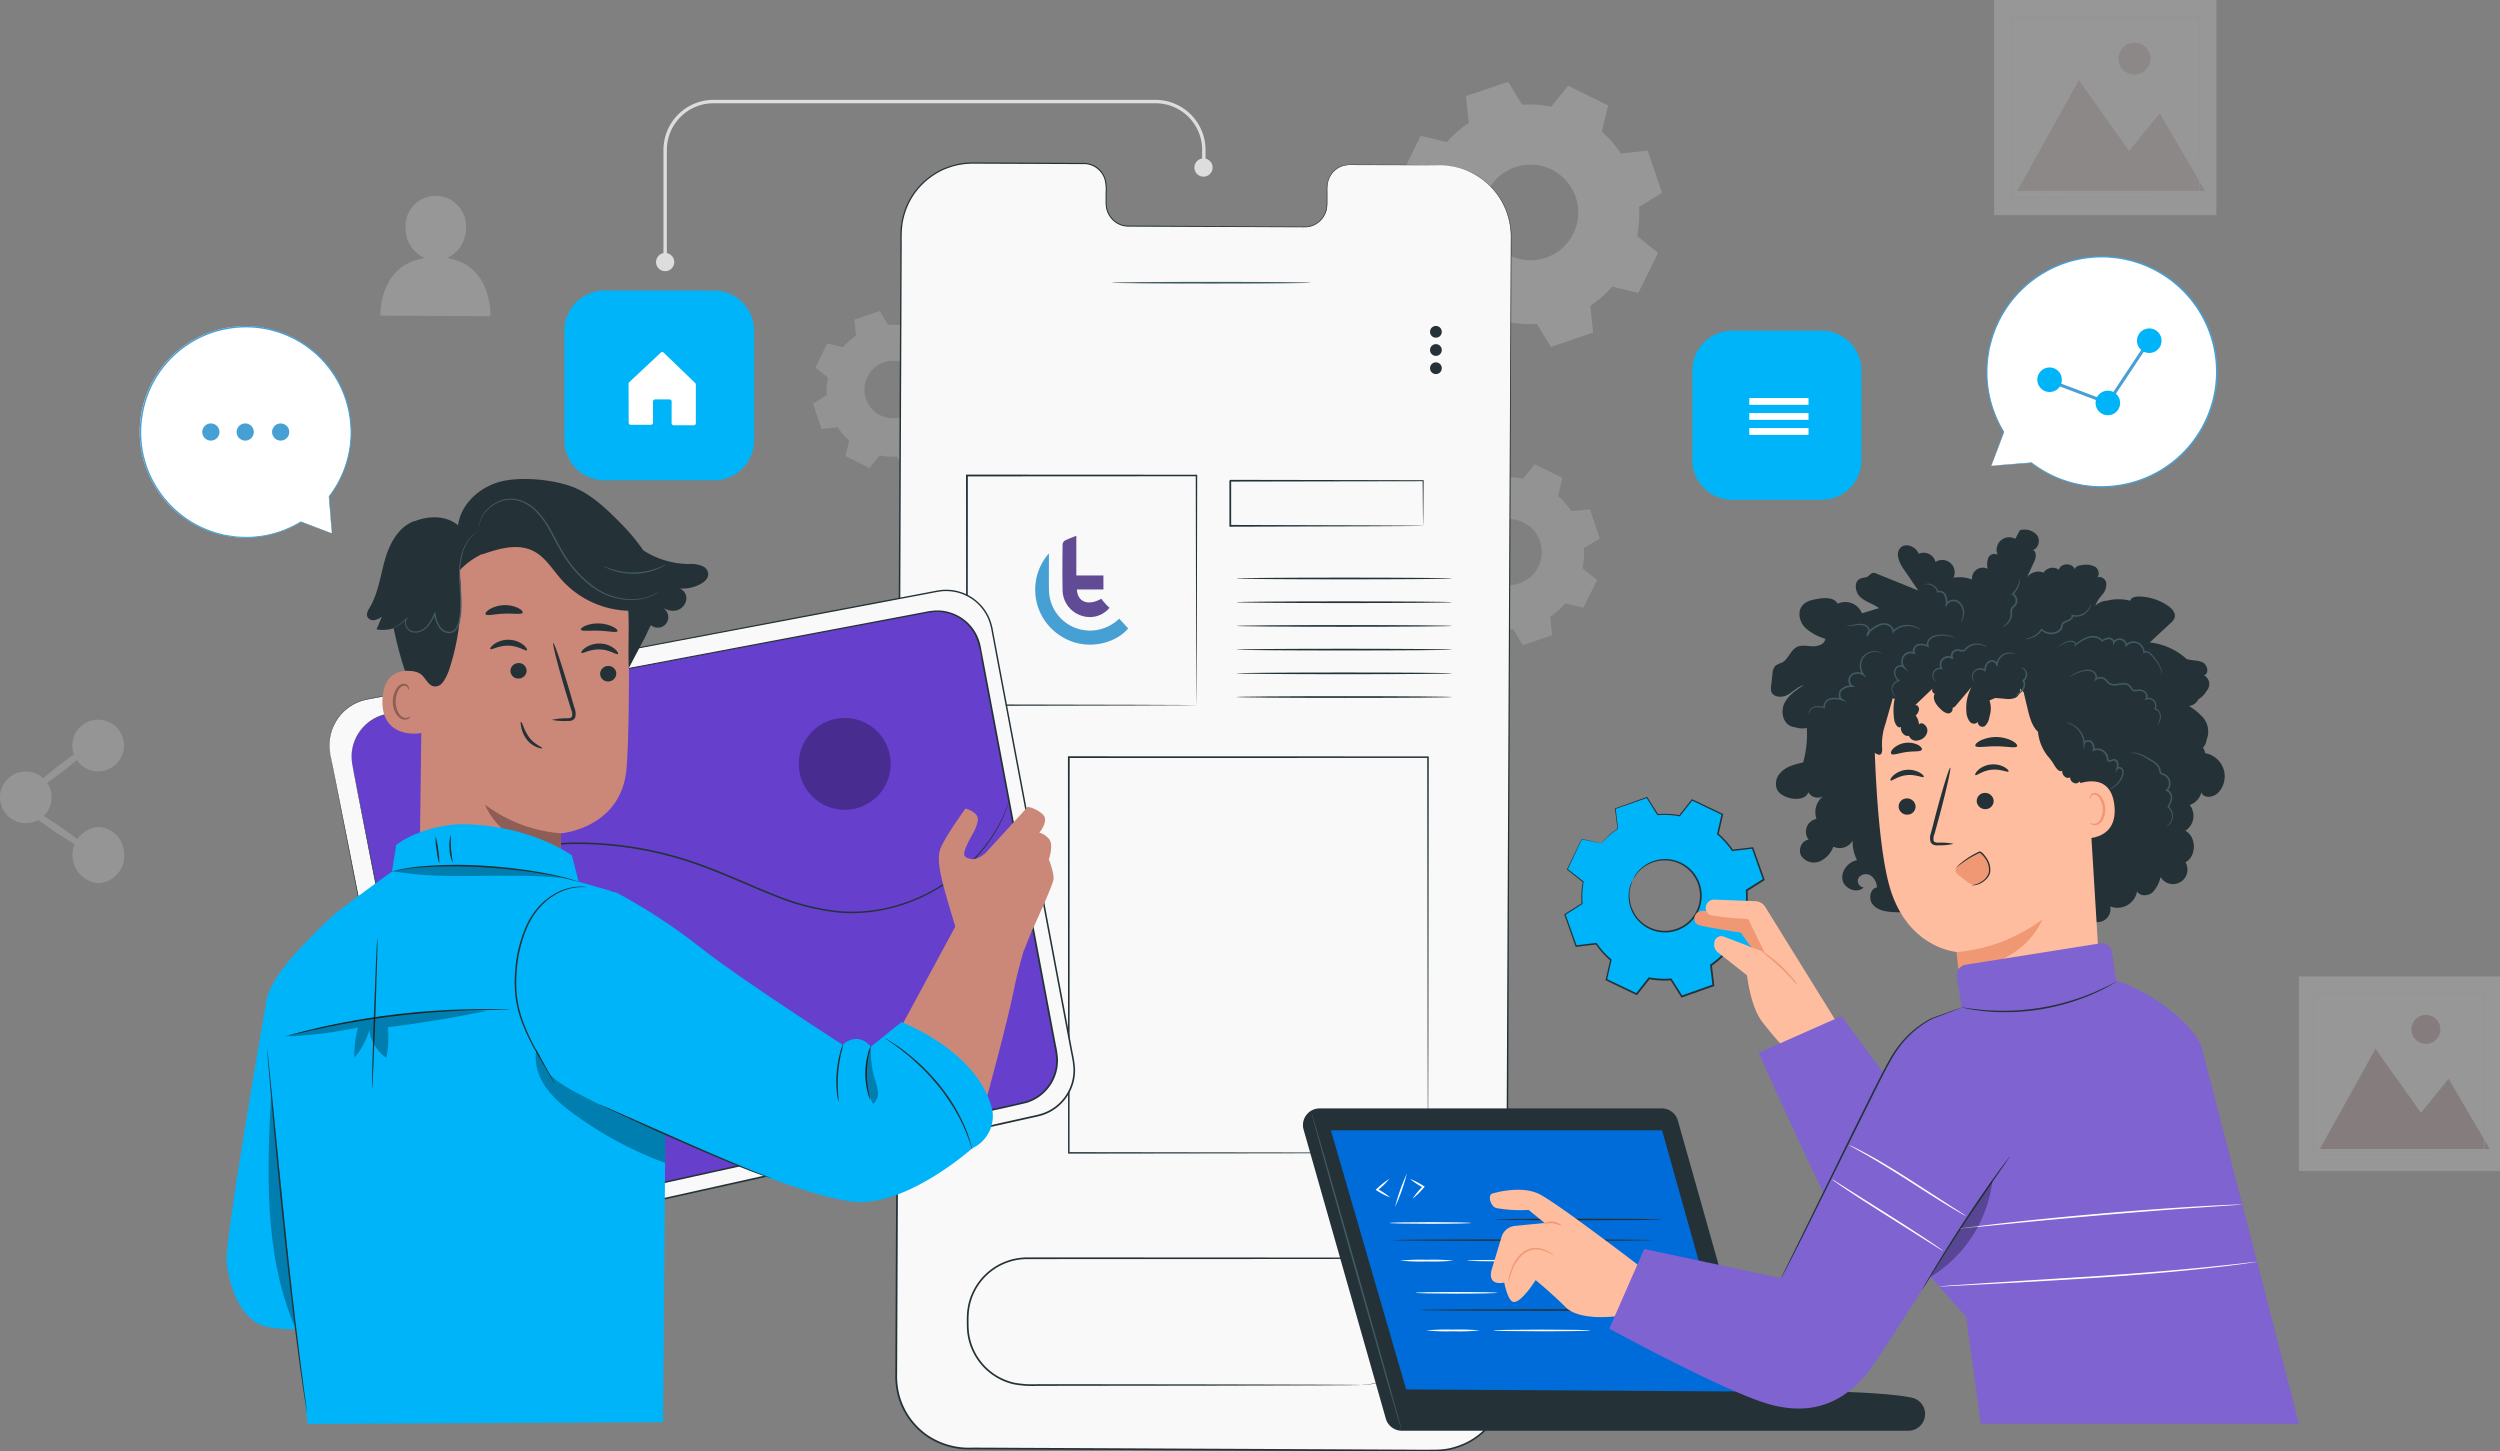 <?xml version="1.0" encoding="UTF-8"?>
<svg xmlns="http://www.w3.org/2000/svg" xmlns:xlink="http://www.w3.org/1999/xlink" id="Group_59989" data-name="Group 59989" width="576.683" height="334.799" viewBox="0 0 576.683 334.799">
  <rect x="0" y="0" width="576.683" height="334.799" fill="#808080" stroke="none"/>
  <defs>
    <clipPath id="clip-path">
      <rect id="Rectangle_17047" data-name="Rectangle 17047" width="576.683" height="334.798" fill="none"></rect>
    </clipPath>
    <clipPath id="clip-path-3">
      <rect id="Rectangle_17035" data-name="Rectangle 17035" width="576.683" height="270.107" fill="none"></rect>
    </clipPath>
    <clipPath id="clip-path-4">
      <rect id="Rectangle_17039" data-name="Rectangle 17039" width="14.302" height="22.36" fill="none"></rect>
    </clipPath>
    <clipPath id="clip-path-5">
      <rect id="Rectangle_17040" data-name="Rectangle 17040" width="21.166" height="21.203" fill="none"></rect>
    </clipPath>
    <clipPath id="clip-path-6">
      <rect id="Rectangle_17041" data-name="Rectangle 17041" width="39.679" height="2.896" fill="none"></rect>
    </clipPath>
    <clipPath id="clip-path-7">
      <rect id="Rectangle_17042" data-name="Rectangle 17042" width="6.066" height="54.821" fill="none"></rect>
    </clipPath>
    <clipPath id="clip-path-8">
      <rect id="Rectangle_17043" data-name="Rectangle 17043" width="29.931" height="26.227" fill="none"></rect>
    </clipPath>
    <clipPath id="clip-path-9">
      <rect id="Rectangle_17044" data-name="Rectangle 17044" width="2.873" height="13.192" fill="none"></rect>
    </clipPath>
    <clipPath id="clip-path-10">
      <rect id="Rectangle_17045" data-name="Rectangle 17045" width="45.656" height="10.947" fill="none"></rect>
    </clipPath>
  </defs>
  <g id="Group_59988" data-name="Group 59988" clip-path="url(#clip-path)">
    <g id="Group_59987" data-name="Group 59987">
      <g id="Group_59986" data-name="Group 59986" clip-path="url(#clip-path)">
        <g id="Group_59964" data-name="Group 59964" opacity="0.2">
          <g id="Group_59963" data-name="Group 59963">
            <g id="Group_59962" data-name="Group 59962" clip-path="url(#clip-path-3)">
              <rect id="Rectangle_17033" data-name="Rectangle 17033" width="51.272" height="49.625" transform="translate(460.004)" fill="#f4f4f4"></rect>
              <path id="Path_102817" data-name="Path 102817" d="M344.829,39.235,359.01,13.7l11.6,16.326,7.054-8.672,10.487,17.885Z" transform="translate(120.508 4.786)" fill="#bdacac"></path>
              <path id="Path_102818" data-name="Path 102818" d="M369.508,10.969a3.689,3.689,0,1,1-3.689-3.689,3.692,3.692,0,0,1,3.689,3.689" transform="translate(126.554 2.544)" fill="#bdacac"></path>
              <path id="Path_102819" data-name="Path 102819" d="M387.22,44.517s-.007-.07-.012-.2-.007-.337-.013-.579c0-.528-.012-1.273-.026-2.233-.012-1.966-.031-4.816-.057-8.43C387.086,25.824,387.048,15.5,387,3.1l.209.211c-12.547.012-27.423.019-43.315.031-.057.051.457-.457.242-.235V24.952c-.005,6.948-.019,13.52-.024,19.565l-.21-.211,31.321.109c3.784.024,6.773.045,8.834.057,1.011.012,1.793.019,2.347.026.255,0,.451.007.6.012a.829.829,0,0,1,.216.014s-.058.005-.192.012-.343.007-.584.013c-.541,0-1.31.012-2.3.024l-8.789.058L343.9,44.74h-.209v-.216c-.007-6.044-.014-12.616-.026-19.565V3.118c-.217.216.3-.306.248-.255,15.9.013,30.768.026,43.315.032h.211V3.1c-.046,12.452-.084,22.816-.109,30.1-.026,3.595-.045,6.426-.057,8.38-.014.941-.019,1.673-.026,2.194,0,.229-.007.414-.012.553,0,.121-.007.185-.013.178Z" transform="translate(120.082 0.999)" fill="#eaeaea"></path>
              <rect id="Rectangle_17034" data-name="Rectangle 17034" width="46.376" height="44.879" transform="translate(530.307 225.227)" fill="#f4f4f4"></rect>
              <path id="Path_102820" data-name="Path 102820" d="M396.548,202.385l12.829-23.1,10.495,14.756,6.372-7.839,9.487,16.18Z" transform="translate(138.582 62.656)" fill="#9b7172"></path>
              <path id="Path_102821" data-name="Path 102821" d="M418.875,176.82a3.336,3.336,0,1,1-3.336-3.337,3.337,3.337,0,0,1,3.336,3.337" transform="translate(144.053 60.627)" fill="#9b7172"></path>
              <path id="Path_102822" data-name="Path 102822" d="M434.878,207.162s0-.065-.007-.186,0-.308-.008-.521c0-.479-.014-1.151-.02-2.023-.015-1.78-.03-4.352-.051-7.626-.02-6.553-.057-15.894-.1-27.1l.193.186c-11.35.007-24.8.022-39.175.03-.05.042.414-.416.215-.216v19.747c-.007,6.289-.013,12.228-.022,17.694l-.193-.193c11.694.043,21.459.072,28.332.1,3.421.02,6.121.035,7.993.049q1.372.012,2.121.022c.229,0,.408.008.551.008a.607.607,0,0,1,.193.014,1.365,1.365,0,0,1-.171.008c-.136,0-.308,0-.529.014-.493,0-1.185.015-2.078.022-1.858.015-4.544.028-7.944.05-6.893.022-16.709.057-28.452.1h-.193v-.193c0-5.467-.015-11.412-.022-17.694V169.721c-.193.186.271-.286.228-.236,14.38.015,27.832.022,39.175.03h.193v.192c-.042,11.257-.07,20.64-.1,27.222-.022,3.252-.035,5.811-.05,7.583-.007.85-.014,1.515-.02,1.986,0,.208-.008.372-.008.5a.581.581,0,0,1-.007.165Z" transform="translate(138.203 59.229)" fill="#eaeaea"></path>
              <path id="Path_102823" data-name="Path 102823" d="M250.046,88.517a17.193,17.193,0,0,1,3.49-3.058l-.449-4.281,6.743-2.293,2.247,3.669a17.423,17.423,0,0,1,4.633.3l2.71-3.34,6.387,3.147L274.8,86.847a17.208,17.208,0,0,1,3.058,3.492l4.278-.451,2.293,6.746-3.668,2.254a17.386,17.386,0,0,1-.3,4.635l3.341,2.71-3.147,6.39-4.183-1.005a17.2,17.2,0,0,1-3.49,3.059l.448,4.281-6.742,2.293-2.252-3.668a17.493,17.493,0,0,1-4.634-.3l-2.708,3.34-6.387-3.147,1.005-4.186a17.256,17.256,0,0,1-3.059-3.492l-4.278.451-2.291-6.745,3.668-2.255a17.448,17.448,0,0,1,.3-4.635l-3.34-2.71,3.146-6.39,4.183,1Zm6.5,7.878a7.638,7.638,0,1,0,10.228-3.475A7.642,7.642,0,0,0,256.549,96.4" transform="translate(84.601 27.568)" fill="#dfdfdf"></path>
              <path id="Path_102824" data-name="Path 102824" d="M145.876,61.521a15.476,15.476,0,0,1,3.028-2.658l-.393-3.716,5.85-1.988,1.951,3.189a14.943,14.943,0,0,1,4.021.264l2.349-2.9,5.544,2.737-.87,3.63a15.19,15.19,0,0,1,2.657,3.031l3.714-.394,1.986,5.853-3.186,1.951a15.018,15.018,0,0,1-.264,4.024l2.9,2.351-2.729,5.545-3.629-.87a15.437,15.437,0,0,1-3.03,2.657l.394,3.716-5.85,1.986-1.951-3.186a15.05,15.05,0,0,1-4.021-.265L152,89.378l-5.544-2.737.872-3.631a15.22,15.22,0,0,1-2.657-3.03l-3.714.393-1.986-5.853,3.186-1.951a14.95,14.95,0,0,1,.264-4.023l-2.9-2.352,2.727-5.545Zm5.65,6.839a6.631,6.631,0,1,0,8.88-3.016,6.632,6.632,0,0,0-8.88,3.016" transform="translate(48.565 18.577)" fill="#dfdfdf"></path>
              <path id="Path_102825" data-name="Path 102825" d="M250.312,27.882a25.32,25.32,0,0,1,5.039-4.421l-.645-6.182,9.73-3.3,3.243,5.3a24.957,24.957,0,0,1,6.685.439l3.905-4.824,9.217,4.542-1.448,6.044a25.157,25.157,0,0,1,4.418,5.04l6.172-.646,3.3,9.735-5.3,3.251a24.99,24.99,0,0,1-.437,6.689l4.823,3.905-4.542,9.222-6.04-1.448a25.267,25.267,0,0,1-5.039,4.418l.645,6.183-9.728,3.3-3.252-5.3a25.068,25.068,0,0,1-6.685-.439l-3.905,4.826-9.217-4.546,1.448-6.04a25.321,25.321,0,0,1-4.418-5.043l-6.181.648L238.8,49.5l5.3-3.255a25.243,25.243,0,0,1,.439-6.687l-4.824-3.908,4.542-9.22,6.04,1.448ZM259.7,39.246a11.024,11.024,0,1,0,14.761-5.015A11.031,11.031,0,0,0,259.7,39.246" transform="translate(83.455 4.885)" fill="#f4f4f4"></path>
              <path id="Path_102826" data-name="Path 102826" d="M80.339,47.833a7.43,7.43,0,0,0,4.429-6.881,6.987,6.987,0,1,0-13.944-.063,7.427,7.427,0,0,0,4.445,6.944C64.537,49.451,65.024,61.116,65.024,61.116l25.373.119s.58-11.8-10.058-13.4" transform="translate(22.723 11.7)" fill="#f4f4f4"></path>
              <path id="Path_102827" data-name="Path 102827" d="M11.916,137.829a5.958,5.958,0,1,1-5.965-5.953,5.956,5.956,0,0,1,5.965,5.953" transform="translate(0 46.087)" fill="#eaeaea"></path>
              <path id="Path_102828" data-name="Path 102828" d="M24.277,128.974a5.958,5.958,0,1,1-5.965-5.953,5.955,5.955,0,0,1,5.965,5.953" transform="translate(4.32 42.992)" fill="#eaeaea"></path>
              <path id="Path_102829" data-name="Path 102829" d="M24.3,147.835a6.246,6.246,0,0,1-5.951,6.5,6.509,6.509,0,0,1-.013-12.971,6.234,6.234,0,0,1,5.965,6.475" transform="translate(4.33 49.401)" fill="#eaeaea"></path>
              <path id="Path_102830" data-name="Path 102830" d="M19.848,148.565c-.258.371-4.222-1.88-8.851-5.031s-8.186-6.011-7.929-6.39,4.216,1.88,8.851,5.031,8.187,6.011,7.929,6.39" transform="translate(1.067 47.914)" fill="#eaeaea"></path>
              <path id="Path_102831" data-name="Path 102831" d="M19.653,127.141c.278.358-2.787,3.2-6.836,6.332s-7.565,5.4-7.836,5.039,2.779-3.194,6.836-6.34,7.558-5.4,7.836-5.038Z" transform="translate(1.734 44.417)" fill="#eaeaea"></path>
            </g>
          </g>
        </g>
        <path id="Path_102832" data-name="Path 102832" d="M275.929,146.93a19.164,19.164,0,0,1,3.746-3.37l-.548-4.644,7.283-2.582,2.5,3.957a19.078,19.078,0,0,1,5.036.263l2.9-3.671,6.974,3.33-1.027,4.559a19.1,19.1,0,0,1,3.368,3.749l4.642-.549,2.579,7.287-3.954,2.5a19.025,19.025,0,0,1-.263,5.031l3.669,2.9-3.329,6.978-4.557-1.027A19.088,19.088,0,0,1,301.2,175l.549,4.644-7.284,2.58-2.5-3.955a19,19,0,0,1-5.028-.263l-2.9,3.671-6.974-3.331,1.027-4.56a19,19,0,0,1-3.367-3.747l-4.644.549L267.5,163.3l3.955-2.5a19.025,19.025,0,0,1,.263-5.031l-3.669-2.9,3.329-6.978,4.557,1.028Zm7.168,8.461a8.291,8.291,0,1,0,11.054-3.909,8.295,8.295,0,0,0-11.054,3.909" transform="translate(93.484 47.645)" fill="#00b4fa"></path>
        <path id="Path_102833" data-name="Path 102833" d="M279.295,151.719a6.444,6.444,0,0,1,1.043-1.769,8.357,8.357,0,0,1,8.6-2.837,8.4,8.4,0,0,1,3.862,2.233,7.812,7.812,0,0,1,1.444,1.962,7.952,7.952,0,0,1,.85,2.4,8.434,8.434,0,0,1-4.317,9.064,8.181,8.181,0,0,1-2.4.85,7.846,7.846,0,0,1-2.433.107,8.386,8.386,0,0,1-6.666-4.581,8.269,8.269,0,0,1-.7-5.5,6.328,6.328,0,0,1,.718-1.924,20.34,20.34,0,0,0-.564,1.955,8.272,8.272,0,0,0,.8,5.34,8.093,8.093,0,0,0,2.448,2.835,8.208,8.208,0,0,0,4,1.507,8.113,8.113,0,0,0,4.611-.935,8.068,8.068,0,0,0,4.117-8.639,8.168,8.168,0,0,0-2.178-4.181,8.245,8.245,0,0,0-3.685-2.171,8.16,8.16,0,0,0-3.746-.124,8.248,8.248,0,0,0-4.657,2.735,17.193,17.193,0,0,0-1.167,1.669Z" transform="translate(97.29 51.317)" fill="#243238"></path>
        <path id="Path_102834" data-name="Path 102834" d="M275.97,146.97s-.093-.015-.286-.054c-.209-.047-.494-.1-.865-.178-.788-.17-1.931-.417-3.414-.742l.07-.038c-.842,1.785-1.955,4.142-3.3,6.993l-.031-.124c1.113.873,2.349,1.847,3.677,2.882l.054.046-.015.07a18.909,18.909,0,0,0-.247,5v.077l-.062.047c-1.228.78-2.564,1.622-3.947,2.5l.062-.17q1.227,3.441,2.6,7.287l-.17-.108c1.436-.17,3.02-.364,4.642-.557l.1-.015.053.085a18.677,18.677,0,0,0,3.345,3.708l.077.07-.023.1c-.317,1.413-.664,2.966-1.027,4.559l-.1-.2c2.194,1.043,4.557,2.171,6.984,3.322l-.224.054c.9-1.143,1.892-2.4,2.888-3.671l.07-.092.116.023a18.834,18.834,0,0,0,4.982.255h.116l.062.093c.779,1.236,1.637,2.588,2.494,3.949l-.232-.078c2.31-.819,4.781-1.692,7.284-2.58l-.131.208c-.17-1.468-.363-3.044-.549-4.644l-.015-.124.1-.069a19,19,0,0,0,3.708-3.33l.077-.093.116.023c1.529.348,3.043.688,4.557,1.028l-.224.108q1.69-3.536,3.329-6.978l.054.24q-1.854-1.462-3.661-2.9l-.093-.077.023-.116a18.671,18.671,0,0,0,.263-4.984v-.116l.093-.062c1.336-.842,2.649-1.669,3.954-2.488l-.077.225q-1.322-3.735-2.572-7.3l.193.123c-1.576.186-3.121.363-4.642.541l-.108.016-.062-.093a18.561,18.561,0,0,0-3.336-3.716l-.078-.07.023-.1q.534-2.34,1.036-4.55l.092.185q-3.674-1.761-6.967-3.345l.186-.046c-1.02,1.29-1.978,2.5-2.905,3.662l-.054.069-.085-.015a18.845,18.845,0,0,0-5-.271h-.077l-.039-.061c-.9-1.437-1.715-2.737-2.479-3.957l.139.046c-2.827.989-5.237,1.831-7.3,2.551l.062-.093c.208,1.854.378,3.376.525,4.645v.038l-.031.023a19.213,19.213,0,0,0-2.92,2.42c-.293.293-.5.525-.649.679s-.216.225-.216.225a3.112,3.112,0,0,1,.193-.248c.132-.154.34-.394.626-.7a18.482,18.482,0,0,1,2.9-2.472l-.031.062c-.155-1.267-.34-2.783-.572-4.637v-.07l.061-.023c2.055-.734,4.457-1.6,7.276-2.6l.093-.031.054.077c.772,1.221,1.592,2.511,2.5,3.949l-.124-.062a19.025,19.025,0,0,1,5.067.255l-.139.054c.919-1.166,1.869-2.379,2.889-3.671l.077-.092.108.054c2.209,1.051,4.526,2.148,6.984,3.322l.123.054-.031.131q-.5,2.214-1.027,4.56l-.054-.17a19.018,19.018,0,0,1,3.406,3.779l-.17-.077c1.522-.178,3.066-.363,4.642-.549l.147-.015.047.139q1.261,3.559,2.587,7.287l.054.146-.132.085q-1.945,1.229-3.946,2.5l.092-.178a19.027,19.027,0,0,1-.262,5.085l-.07-.193c1.213.958,2.433,1.916,3.669,2.889l.124.1-.07.147c-1.1,2.3-2.2,4.621-3.329,6.977l-.069.147-.155-.038c-1.506-.34-3.028-.688-4.557-1.028l.2-.069a19.276,19.276,0,0,1-3.785,3.407l.085-.186c.185,1.592.371,3.177.549,4.645l.015.162-.147.055c-2.51.888-4.982,1.761-7.283,2.572l-.147.054-.085-.131c-.857-1.367-1.707-2.712-2.487-3.957l.178.093a18.9,18.9,0,0,1-5.083-.271l.186-.069c-1.005,1.267-1.993,2.526-2.9,3.662l-.092.116-.132-.062c-2.418-1.159-4.781-2.287-6.975-3.339l-.131-.062.031-.138c.363-1.584.718-3.146,1.035-4.552l.054.17a18.854,18.854,0,0,1-3.391-3.787l.155.069c-1.622.186-3.206.371-4.642.541l-.124.016-.039-.116c-.9-2.557-1.753-5-2.564-7.3l-.038-.108.1-.062c1.39-.873,2.727-1.707,3.955-2.488l-.062.124a19.435,19.435,0,0,1,.278-5.069l.046.116c-1.321-1.051-2.549-2.026-3.653-2.905l-.062-.055.039-.069c1.367-2.837,2.5-5.185,3.36-6.963l.023-.046.046.015c1.468.348,2.6.619,3.376.8.37.093.664.163.872.217s.3.085.3.085Z" transform="translate(93.445 47.605)" fill="#243238"></path>
        <path id="Path_102835" data-name="Path 102835" d="M278.639,28.361,257.7,28.266a5.187,5.187,0,0,0-5.105,5.279l-.015,3.792a5.193,5.193,0,0,1-5.105,5.279l-40.815-.189A5.2,5.2,0,0,1,201.6,37.1l.016-3.792a5.2,5.2,0,0,0-5.066-5.326l-7.367-.031-18.33-.086A16.456,16.456,0,0,0,154.3,44.237l-1.119,263.64a16.45,16.45,0,0,0,16.4,16.5l107.781.494a16.46,16.46,0,0,0,16.551-16.362l1.119-263.64a16.449,16.449,0,0,0-16.395-16.5Z" transform="translate(53.532 9.739)" fill="#f9f9f9"></path>
        <path id="Path_102836" data-name="Path 102836" d="M278.687,28.4s.188,0,.564.023a13.88,13.88,0,0,1,1.667.134,16.392,16.392,0,0,1,9.905,5.193,16.465,16.465,0,0,1,3.124,4.919,17.067,17.067,0,0,1,1.213,6.681c0,2.429-.016,5.013-.024,7.755-.077,21.922-.188,53.629-.328,92.817-.157,39.187-.337,85.845-.54,137.658q-.036,9.716-.08,19.669c0,1.66-.015,3.321-.023,4.989a17.811,17.811,0,0,1-.7,5.005,16.4,16.4,0,0,1-5.676,8.31,16.091,16.091,0,0,1-4.487,2.5,16.963,16.963,0,0,1-2.482.721,19.182,19.182,0,0,1-2.576.3c-3.445.072-6.866-.008-10.334,0l-20.944-.093q-21.139-.1-42.975-.2-10.91-.047-21.986-.1-5.532-.024-11.1-.055a17.436,17.436,0,0,1-10.686-2.976,16.861,16.861,0,0,1-6.5-9,18.152,18.152,0,0,1-.673-5.561q.012-2.773.023-5.545.049-11.081.094-22,.1-21.841.188-43.009c.125-28.2.244-55.392.362-81.3s.227-50.528.328-73.572q.081-17.283.157-33.344c0-1.339.015-2.663.015-3.986.04-.665.047-1.332.134-1.989a15.016,15.016,0,0,1,.368-1.951,16.279,16.279,0,0,1,3.577-6.9,17.1,17.1,0,0,1,6.163-4.464c.594-.2,1.181-.455,1.784-.611A16.1,16.1,0,0,1,168.065,28a13.408,13.408,0,0,1,1.856-.2c.618-.039,1.237-.055,1.847-.039q7.34.034,14.335.07c2.325.016,4.627.024,6.9.039,1.135,0,2.262.016,3.382.016a5.2,5.2,0,0,1,3.2.986,5.436,5.436,0,0,1,1.934,2.687,9.574,9.574,0,0,1,.274,3.251c0,.533,0,1.073-.008,1.6a9.409,9.409,0,0,0,.063,1.567,5.225,5.225,0,0,0,1.291,2.733,4.955,4.955,0,0,0,2.56,1.513,6.789,6.789,0,0,0,1.5.117c.509,0,1.011,0,1.511.008,2.012.007,3.993.023,5.935.031q11.674.059,21.679.117c3.336.015,6.522.039,9.56.054.76-.007,1.52.039,2.239-.023a4.886,4.886,0,0,0,2.012-.713,5.224,5.224,0,0,0,2.3-3.329,9.439,9.439,0,0,0,.126-2c0-.665,0-1.324.008-1.966a11.35,11.35,0,0,1,.1-1.919,5.569,5.569,0,0,1,.642-1.746,5.147,5.147,0,0,1,2.654-2.279,8.687,8.687,0,0,1,3.264-.321c4.213.023,7.782.047,10.664.07s5.082.039,6.561.047,2.232.031,2.232.031-.76.008-2.232.008-3.679,0-6.561-.008-6.451-.016-10.664-.031a8.5,8.5,0,0,0-3.217.321,5.005,5.005,0,0,0-2.576,2.224,5.493,5.493,0,0,0-.626,1.708,9.99,9.99,0,0,0-.094,1.887v1.966a10.163,10.163,0,0,1-.124,2.036,5.382,5.382,0,0,1-2.366,3.438,4.991,4.991,0,0,1-2.082.745c-.76.07-1.5.023-2.263.031q-4.556-.012-9.56-.039c-6.662-.023-13.9-.055-21.679-.086-1.942,0-3.923-.016-5.935-.023H207.2a7.392,7.392,0,0,1-1.542-.125,5.193,5.193,0,0,1-2.685-1.583,5.466,5.466,0,0,1-1.354-2.858,9.885,9.885,0,0,1-.07-1.606v-1.6a9.7,9.7,0,0,0-.267-3.165,5.1,5.1,0,0,0-1.847-2.553,4.9,4.9,0,0,0-3.054-.932c-1.12,0-2.247-.008-3.382-.016-2.27-.007-4.565-.015-6.9-.031q-6.988-.022-14.335-.054c-.61-.016-1.221,0-1.831.039a11.984,11.984,0,0,0-1.824.2,16.2,16.2,0,0,0-1.8.406c-.594.157-1.166.408-1.753.6a16.737,16.737,0,0,0-6.044,4.387,15.984,15.984,0,0,0-3.5,6.774c-.682,2.514-.437,5.194-.5,7.865q-.059,16.038-.134,33.344c-.093,23.044-.188,47.661-.289,73.57s-.22,53.106-.329,81.3q-.083,21.147-.179,43.009-.047,10.927-.094,22c0,1.849-.016,3.7-.023,5.545a17.709,17.709,0,0,0,.657,5.444,16.466,16.466,0,0,0,6.341,8.781,17.075,17.075,0,0,0,10.461,2.905q5.567.022,11.1.055,11.062.047,21.984.1,21.833.105,42.975.2,10.57.047,20.944.1c3.453,0,6.907.07,10.311.007a17.076,17.076,0,0,0,2.514-.289,18.752,18.752,0,0,0,2.426-.706,15.576,15.576,0,0,0,4.378-2.444,16.015,16.015,0,0,0,5.55-8.122c.995-3.187.611-6.579.713-9.885q.047-9.951.086-19.667c.235-51.813.445-98.472.626-137.658s.352-70.894.453-92.818q.024-4.111.04-7.754a16.826,16.826,0,0,0-1.184-6.634,16.47,16.47,0,0,0-3.084-4.9,15.762,15.762,0,0,0-3.711-3.047,15.562,15.562,0,0,0-6.124-2.177,12.936,12.936,0,0,0-1.66-.157c-.375-.024-.563-.039-.563-.039Z" transform="translate(53.483 9.699)" fill="#243238"></path>
        <path id="Path_102837" data-name="Path 102837" d="M256.061,244.381s.212-.023.626-.055c.212-.015.47-.031.776-.047.3-.046.657-.109,1.057-.171a14.783,14.783,0,0,0,2.857-.861,15.183,15.183,0,0,0,3.453-2.139,13.73,13.73,0,0,0,3.2-3.932,13.529,13.529,0,0,0,1.6-5.78,18.132,18.132,0,0,0-.7-6.885,13.914,13.914,0,0,0-1.7-3.376,14.182,14.182,0,0,0-2.725-2.9,13.265,13.265,0,0,0-3.625-2.053,15.183,15.183,0,0,0-2.067-.619,15.72,15.72,0,0,0-2.192-.25c-2.992-.055-6.131-.008-9.364-.016-6.476,0-13.4.016-20.686.016-14.57,0-30.582.008-47.391.015a13.538,13.538,0,0,0-13.192,10.583c-.117.486-.165.98-.243,1.464-.039.494-.054.986-.086,1.48,0,1-.008,2,.062,2.969a13.539,13.539,0,0,0,10.508,12.014,24.433,24.433,0,0,0,5.464.337c14.564.016,27.686.031,38.71.047,11.008.024,19.917.047,26.095.063,3.069.015,5.457.031,7.094.038.806.008,1.416.016,1.847.024.414,0,.626.023.626.023s-.212.016-.626.024c-.432,0-1.042.008-1.847.023l-7.094.039c-6.17.016-15.087.039-26.095.063-11.024.015-24.139.023-38.71.047a24.615,24.615,0,0,1-5.542-.337,13.943,13.943,0,0,1-10.828-12.36c-.072-1.011-.063-2.005-.063-3,.032-.51.039-1.019.086-1.52.086-.5.134-1.011.251-1.513a13.945,13.945,0,0,1,13.592-10.9c16.809,0,32.821.008,47.391.016,7.282,0,14.2.015,20.685.015,3.241.016,6.359-.023,9.38.039a15.261,15.261,0,0,1,2.24.259A14.584,14.584,0,0,1,261,215.9a13.628,13.628,0,0,1,3.695,2.107,14.6,14.6,0,0,1,2.772,2.969,14.225,14.225,0,0,1,1.723,3.447,18.519,18.519,0,0,1,.68,6.979,13.659,13.659,0,0,1-4.94,9.821,15.088,15.088,0,0,1-3.507,2.131,14.857,14.857,0,0,1-2.889.83c-.4.055-.752.109-1.065.148-.3.008-.563.024-.775.032-.414.015-.626.007-.626.007Z" transform="translate(57.755 75.115)" fill="#243238"></path>
        <path id="Path_102838" data-name="Path 102838" d="M265.6,220.758s0-.148-.008-.439,0-.713-.007-1.269c0-1.12-.016-2.773-.024-4.927-.008-4.308-.023-10.605-.047-18.611-.023-15.994-.055-38.788-.093-66.036l.18.18c-24.311,0-52.685.016-82.843.023h-.008l.2-.2c-.008,33.594-.023,64.964-.031,91.281l-.173-.173c24.9.04,45.591.07,60.068.086,7.243.016,12.933.031,16.817.047q2.913.012,4.44.024c1,0,1.534.015,1.534.015s-.5.015-1.5.015-2.483.009-4.4.024c-3.876.008-9.552.023-16.778.047-14.5.023-35.232.055-60.177.086h-.173v-.173c-.007-26.317-.015-57.687-.031-91.281v-.2h.212c30.166.007,58.54.016,82.843.023h.18v.181c-.039,27.3-.07,50.136-.093,66.154-.024,7.989-.039,14.271-.047,18.571-.008,2.129-.016,3.774-.024,4.888,0,.548,0,.964-.008,1.244s-.007.416-.007.416Z" transform="translate(63.798 45.177)" fill="#243238"></path>
        <path id="Path_102839" data-name="Path 102839" d="M236.029,48.379c0,.109-10.3.2-23,.2s-23-.094-23-.2,10.3-.2,23-.2,23,.094,23,.2" transform="translate(66.408 16.836)" fill="#425a63"></path>
        <path id="Path_102840" data-name="Path 102840" d="M247.154,57.071a1.355,1.355,0,1,1-1.355-1.355,1.356,1.356,0,0,1,1.355,1.355" transform="translate(85.426 19.471)" fill="#243238"></path>
        <path id="Path_102841" data-name="Path 102841" d="M247.154,60.182a1.355,1.355,0,1,1-1.355-1.355,1.356,1.356,0,0,1,1.355,1.355" transform="translate(85.426 20.558)" fill="#243238"></path>
        <path id="Path_102842" data-name="Path 102842" d="M247.154,63.293a1.355,1.355,0,1,1-1.355-1.355,1.356,1.356,0,0,1,1.355,1.355" transform="translate(85.426 21.646)" fill="#243238"></path>
        <path id="Path_102843" data-name="Path 102843" d="M218.29,134.312s0-.086-.008-.258,0-.424-.007-.737c0-.659-.008-1.614-.024-2.851-.007-2.5-.023-6.148-.047-10.785-.023-9.274-.054-22.488-.086-38.349l.181.181c-15.392.008-33.565.015-52.951.031l.2-.2c-.008,19.4-.015,37.573-.031,52.972l-.181-.179c15.847.039,29.064.07,38.333.086,4.635.023,8.276.038,10.774.047,1.236.007,2.192.015,2.849.023.313,0,.556,0,.737.008.165,0,.258.007.258.007s-.078,0-.235.008c-.173,0-.408,0-.719.008q-.976,0-2.819.023c-2.49.008-6.123.024-10.735.047-9.292.024-22.548.055-38.442.086h-.18V134.3c-.008-15.4-.015-33.579-.031-52.972v-.2h.2c19.385.007,37.557.015,52.949.031h.181v.179c-.039,15.9-.07,29.161-.086,38.459-.024,4.622-.039,8.248-.047,10.747-.008,1.221-.015,2.169-.023,2.819,0,.306,0,.548-.008.721,0,.157-.008.235-.008.235" transform="translate(57.708 28.349)" fill="#243238"></path>
        <path id="Path_102844" data-name="Path 102844" d="M254.853,92.626a1.66,1.66,0,0,0-.015-.188c0-.142,0-.313-.016-.533,0-.486-.015-1.167-.031-2.044-.016-1.793-.039-4.378-.063-7.637l.117.117c-9.9.016-26.142.047-44.485.086.406-.408.109-.109.2-.2v10.4l-.2-.2c12.636.039,23.722.072,31.684.094,3.97.023,7.156.047,9.372.054,1.089.008,1.934.024,2.537.024.274,0,.493.008.665.016a.879.879,0,0,1,.235.015s-.062.008-.21.015c-.165,0-.377,0-.642.016-.6,0-1.425.016-2.49.024-2.208.015-5.379.031-9.325.054-7.994.024-19.135.055-31.826.094h-.205V82.225c.094-.094-.2.2.205-.2,18.343.031,34.582.063,44.485.086h.117v.117c-.031,3.29-.046,5.9-.062,7.707-.016.862-.023,1.536-.031,2.021,0,.212-.008.377-.016.509,0,.109,0,.173-.008.165Z" transform="translate(73.437 28.664)" fill="#243238"></path>
        <path id="Path_102845" data-name="Path 102845" d="M261.11,98.935c0,.109-11.141.2-24.882.2s-24.882-.094-24.882-.2,11.141-.2,24.882-.2,24.882.094,24.882.2" transform="translate(73.86 34.504)" fill="#243238"></path>
        <path id="Path_102846" data-name="Path 102846" d="M261.11,102.992c0,.109-11.141.2-24.882.2s-24.882-.094-24.882-.2,11.141-.2,24.882-.2,24.882.094,24.882.2" transform="translate(73.86 35.921)" fill="#243238"></path>
        <path id="Path_102847" data-name="Path 102847" d="M261.11,107.044c0,.109-11.141.2-24.882.2s-24.882-.094-24.882-.2,11.141-.2,24.882-.2,24.882.094,24.882.2" transform="translate(73.86 37.338)" fill="#243238"></path>
        <path id="Path_102848" data-name="Path 102848" d="M261.11,111.095c0,.109-11.141.2-24.882.2s-24.882-.094-24.882-.2,11.141-.2,24.882-.2,24.882.094,24.882.2" transform="translate(73.86 38.753)" fill="#243238"></path>
        <path id="Path_102849" data-name="Path 102849" d="M261.11,115.152c0,.109-11.141.2-24.882.2s-24.882-.094-24.882-.2,11.141-.2,24.882-.2,24.882.094,24.882.2" transform="translate(73.86 40.171)" fill="#243238"></path>
        <path id="Path_102850" data-name="Path 102850" d="M261.11,119.2c0,.109-11.141.2-24.882.2s-24.882-.094-24.882-.2,11.141-.2,24.882-.2,24.882.1,24.882.2" transform="translate(73.86 41.587)" fill="#243238"></path>
        <path id="Path_102851" data-name="Path 102851" d="M180.124,94.583c0,3.032-.032,5.739.008,8.445a9.471,9.471,0,0,0,9.983,9.364,9.865,9.865,0,0,0,6.221-2.733L198.4,111.9c-2.834,3.534-10.664,5.924-16.883.787a12.639,12.639,0,0,1-1.387-18.1" transform="translate(61.838 33.054)" fill="#47a0d3"></path>
        <path id="Path_102852" data-name="Path 102852" d="M184.815,91.586v9.144h6.251v3.229h-6.11c.108,2.847,2.511,3.885,5.625,2.148a8.129,8.129,0,0,0,.86,1.04,7.375,7.375,0,0,0,1.038,1.035,5.878,5.878,0,0,1-6.391,1.857,6.271,6.271,0,0,1-4.434-5.668c-.088-3.564-.042-7.132-.012-10.7a1.246,1.246,0,0,1,.475-.946c.794-.425,1.658-.715,2.7-1.143" transform="translate(63.464 32.007)" fill="#614b94"></path>
        <path id="Path_102853" data-name="Path 102853" d="M131.006,49.668h-25.3a9.224,9.224,0,0,0-9.222,9.226V84.2a9.224,9.224,0,0,0,9.222,9.226h25.3a9.224,9.224,0,0,0,9.222-9.226V58.894a9.224,9.224,0,0,0-9.222-9.226" transform="translate(33.719 17.358)" fill="#00b4fa"></path>
        <path id="Path_102854" data-name="Path 102854" d="M107.964,76.964h4.627a.491.491,0,0,0,.493-.494V71.59a.491.491,0,0,1,.494-.493h3.3a.492.492,0,0,1,.5.493v4.99a.489.489,0,0,0,.491.493h4.6a.49.49,0,0,0,.493-.493V67.666a.494.494,0,0,0-.147-.352l-7.267-6.994a.492.492,0,0,0-.679,0L107.6,67.126a.487.487,0,0,0-.157.36l.024,8.983a.491.491,0,0,0,.493.494" transform="translate(37.55 21.032)" fill="#fff"></path>
        <path id="Path_102855" data-name="Path 102855" d="M319.07,56.523H298.511a9.225,9.225,0,0,0-9.224,9.226V86.318a9.225,9.225,0,0,0,9.224,9.228H319.07a9.224,9.224,0,0,0,9.222-9.228V65.749a9.224,9.224,0,0,0-9.222-9.226" transform="translate(101.098 19.753)" fill="#00b4fa"></path>
        <rect id="Rectangle_17036" data-name="Rectangle 17036" width="13.662" height="1.567" transform="translate(403.515 91.817)" fill="#fff"></rect>
        <rect id="Rectangle_17037" data-name="Rectangle 17037" width="13.662" height="1.567" transform="translate(403.515 95.278)" fill="#fff"></rect>
        <rect id="Rectangle_17038" data-name="Rectangle 17038" width="13.662" height="1.567" transform="translate(403.515 98.748)" fill="#fff"></rect>
        <path id="Path_102856" data-name="Path 102856" d="M116.341,45.342a2.1,2.1,0,1,1-2.1-2.1,2.1,2.1,0,0,1,2.1,2.1" transform="translate(39.192 15.112)" fill="#ddd"></path>
        <path id="Path_102857" data-name="Path 102857" d="M208.366,29.182a2.1,2.1,0,1,1-2.1-2.1,2.1,2.1,0,0,1,2.1,2.1" transform="translate(71.351 9.465)" fill="#ddd"></path>
        <path id="Path_102858" data-name="Path 102858" d="M114.193,53.633h-.783V28.607a11.548,11.548,0,0,1,11.533-11.535H226.921a11.548,11.548,0,0,1,11.531,11.535v4.074h-.781V28.607a10.764,10.764,0,0,0-10.75-10.753H124.943a10.763,10.763,0,0,0-10.75,10.753Z" transform="translate(39.634 5.966)" fill="#ddd"></path>
        <path id="Path_102859" data-name="Path 102859" d="M340.653,92.114l2.907-7.8a26.534,26.534,0,1,1,6.359,7.086v.015l-9.279.7Z" transform="translate(118.69 15.331)" fill="#fff"></path>
        <path id="Path_102860" data-name="Path 102860" d="M340.683,92.151s.216-.022.617-.058c.417-.035,1.005-.086,1.788-.15,1.571-.13,3.874-.324,6.874-.575l-.058.136v-.014a.083.083,0,0,1,0-.116.087.087,0,0,1,.1,0,26.471,26.471,0,0,0,16.083,5.486,30.441,30.441,0,0,0,4.355-.381,26.253,26.253,0,0,0,16.728-10.116,26.361,26.361,0,0,0-23.438-42.157,26.019,26.019,0,0,0-10.871,3.511,26.462,26.462,0,0,0-12.093,15.715c-.093.366-.188.733-.287,1.1a7.315,7.315,0,0,0-.229,1.092c-.115.726-.223,1.444-.331,2.147a36.719,36.719,0,0,0-.1,4.12,26.477,26.477,0,0,0,3.832,12.429.068.068,0,0,1,0,.072c-.962,2.513-1.695,4.444-2.2,5.757-.251.654-.444,1.15-.575,1.494s-.206.517-.206.517.05-.165.171-.5.3-.839.538-1.486c.489-1.336,1.2-3.3,2.131-5.845V84.4a26.562,26.562,0,0,1-3.932-12.5,37.009,37.009,0,0,1,.086-4.156q.162-1.067.323-2.177a7.373,7.373,0,0,1,.229-1.1c.094-.367.188-.74.281-1.105a26.713,26.713,0,0,1,12.192-15.925A26.236,26.236,0,0,1,363.7,43.87a27.221,27.221,0,0,1,12.178,1.708,26.515,26.515,0,0,1,10.514,7.43,11.207,11.207,0,0,1,1.012,1.258l.961,1.291.833,1.371a11.594,11.594,0,0,1,.776,1.393c.229.482.459.955.688,1.429a14.96,14.96,0,0,1,.574,1.472c.173.5.381.976.525,1.478s.258,1.013.387,1.515a26.439,26.439,0,0,1,.108,12.055,26.806,26.806,0,0,1-12.709,17.28,26.5,26.5,0,0,1-9.05,3.209,30.22,30.22,0,0,1-4.406.367,25.53,25.53,0,0,1-4.12-.344A26.586,26.586,0,0,1,349.9,91.5l.115-.115V91.4a.079.079,0,0,1,0,.115.087.087,0,0,1-.043.015c-3.028.208-5.36.366-6.946.474-.768.05-1.358.086-1.766.115s-.58.03-.58.03Z" transform="translate(118.66 15.294)" fill="#47a0d3"></path>
        <path id="Path_102861" data-name="Path 102861" d="M363.965,73.087,350.252,67.9l.251-.668,13.183,4.976,9.394-14.122.6.4Z" transform="translate(122.403 20.301)" fill="#47a0d3"></path>
        <path id="Path_102862" data-name="Path 102862" d="M351.078,68.471a2.829,2.829,0,1,0-2.827-2.828,2.829,2.829,0,0,0,2.827,2.828" transform="translate(121.704 21.951)" fill="#00b4fa"></path>
        <path id="Path_102863" data-name="Path 102863" d="M361.038,72.44a2.828,2.828,0,1,0-2.827-2.828,2.829,2.829,0,0,0,2.827,2.828" transform="translate(125.185 23.339)" fill="#00b4fa"></path>
        <path id="Path_102864" data-name="Path 102864" d="M368.121,61.8a2.829,2.829,0,1,0-2.829-2.83,2.829,2.829,0,0,0,2.829,2.83" transform="translate(127.659 19.62)" fill="#00b4fa"></path>
        <path id="Path_102865" data-name="Path 102865" d="M68.172,103.516l-7.141-2.667a24.379,24.379,0,1,1,6.476-5.832h.013l.645,8.5Z" transform="translate(8.389 19.513)" fill="#fff"></path>
        <path id="Path_102866" data-name="Path 102866" d="M68.209,103.557s-.019-.2-.053-.567-.078-.919-.143-1.636c-.117-1.441-.293-3.553-.528-6.3l.124.051H67.6a.071.071,0,0,1-.1,0,.079.079,0,0,1,0-.09,24.328,24.328,0,0,0,4.73-11,23.26,23.26,0,0,0,.294-3.735,27.69,27.69,0,0,0-.352-4,24.133,24.133,0,0,0-46.3-4.855,24.561,24.561,0,0,0-1.551,11,23.8,23.8,0,0,0,3.212,9.96A24.407,24.407,0,0,0,34,99.6a24.044,24.044,0,0,0,7.9,3.866c.339.084.672.175,1,.26a6.721,6.721,0,0,0,1,.215c.665.1,1.324.2,1.969.306a32.394,32.394,0,0,0,3.765.092,24.112,24.112,0,0,0,11.376-3.514.062.062,0,0,1,.065,0c2.3.88,4.066,1.559,5.271,2.015q.891.342,1.368.528c.306.117.475.189.475.189s-.148-.046-.449-.157c-.318-.117-.769-.281-1.362-.489-1.225-.443-3.023-1.1-5.348-1.95H61.1a24.274,24.274,0,0,1-11.441,3.606,34.587,34.587,0,0,1-3.806-.078c-.652-.1-1.316-.2-1.986-.3a6.859,6.859,0,0,1-1.011-.208c-.339-.085-.671-.17-1.016-.26a24.4,24.4,0,0,1-8.008-3.885,24.664,24.664,0,0,1-6.573-7.287A24,24,0,0,1,23.99,82.465a24.862,24.862,0,0,1,1.564-11.152,24.3,24.3,0,0,1,6.8-9.634,11.382,11.382,0,0,1,1.154-.932l1.186-.88,1.256-.762a9.074,9.074,0,0,1,1.278-.7c.436-.209.873-.424,1.309-.633s.9-.345,1.349-.528c.456-.157.9-.347,1.355-.476s.924-.235,1.387-.358a24.109,24.109,0,0,1,11.037-.1A24.405,24.405,0,0,1,72.432,76.24a28.144,28.144,0,0,1,.339,4.035,23.517,23.517,0,0,1-.313,3.774,24.307,24.307,0,0,1-4.835,11.06l-.1-.1h.012a.073.073,0,0,1,.1,0,.09.09,0,0,1,.014.039c.189,2.777.339,4.908.436,6.361.046.7.08,1.239.105,1.617.026.359.026.534.026.534Z" transform="translate(8.349 19.471)" fill="#47a0d3"></path>
        <path id="Path_102867" data-name="Path 102867" d="M38.536,74.361a1.98,1.98,0,1,1-1.981-1.981,1.981,1.981,0,0,1,1.981,1.981" transform="translate(12.083 25.295)" fill="#47a0d3"></path>
        <path id="Path_102868" data-name="Path 102868" d="M44.412,74.361a1.981,1.981,0,1,1-1.981-1.981,1.981,1.981,0,0,1,1.981,1.981" transform="translate(14.136 25.295)" fill="#47a0d3"></path>
        <path id="Path_102869" data-name="Path 102869" d="M50.2,73.369a1.979,1.979,0,1,1-2.7-.723,1.984,1.984,0,0,1,2.7.723" transform="translate(16.254 25.295)" fill="#47a0d3"></path>
        <path id="Path_102870" data-name="Path 102870" d="M325.928,251.748c-2.951-10.78-13.712-48.833-16.731-59.487a3.842,3.842,0,0,0-3.689-2.792H226.561a3.841,3.841,0,0,0-3.689,4.9l18.96,66.653a3.841,3.841,0,0,0,3.689,2.793H362.4a3.847,3.847,0,0,0,.835-7.6c-.089-.023-.171-.038-.262-.061-7.087-1.463-26.01-1.59-33.336-1.583a3.831,3.831,0,0,1-3.7-2.822Z" transform="translate(77.835 66.214)" fill="#243238"></path>
        <path id="Path_102871" data-name="Path 102871" d="M227.5,193.215l17.358,59.763,75.935.471-16.9-60.234Z" transform="translate(79.504 67.523)" fill="#006cda"></path>
        <path id="Path_102872" data-name="Path 102872" d="M256.377,209.1c0,.1-4.225.194-9.442.194s-9.442-.09-9.442-.194,4.225-.194,9.442-.194,9.442.09,9.442.194" transform="translate(82.997 73.006)" fill="#fff"></path>
        <path id="Path_102873" data-name="Path 102873" d="M251.68,215.533a50.05,50.05,0,0,1-6.178.194,50.083,50.083,0,0,1-6.179-.194,50.268,50.268,0,0,1,6.179-.193,50.236,50.236,0,0,1,6.178.193" transform="translate(83.637 75.255)" fill="#fff"></path>
        <path id="Path_102874" data-name="Path 102874" d="M273.191,215.533c0,.1-5.016.194-11.2.194s-11.2-.09-11.2-.194,5.016-.193,11.2-.193,11.2.089,11.2.193" transform="translate(87.643 75.255)" fill="#fff"></path>
        <path id="Path_102875" data-name="Path 102875" d="M238.518,205.814a16.322,16.322,0,0,1-3.146-1.642l-.231-.135.2-.179s.059-.051.09-.074a17.613,17.613,0,0,1,2.876-2.262,17.38,17.38,0,0,1-2.623,2.553.721.721,0,0,1-.089.074l-.03-.313a16.837,16.837,0,0,1,2.943,1.97Z" transform="translate(82.175 70.424)" fill="#fff"></path>
        <path id="Path_102876" data-name="Path 102876" d="M241.036,201.521a16.818,16.818,0,0,1,3.182,1.665l.209.119-.165.179-.045.045a17.6,17.6,0,0,1-2.609,2.561,17.14,17.14,0,0,1,2.326-2.823l.045-.045.045.3a17.535,17.535,0,0,1-2.989-1.993Z" transform="translate(84.235 70.423)" fill="#fff"></path>
        <path id="Path_102877" data-name="Path 102877" d="M241.192,200.612a42.695,42.695,0,0,1-2.721,7.691,42.971,42.971,0,0,1,2.721-7.691" transform="translate(83.334 70.108)" fill="#fff"></path>
        <path id="Path_102878" data-name="Path 102878" d="M294.115,208.5c0,.105-8.653.194-19.333.194s-19.333-.089-19.333-.194,8.653-.193,19.333-.193,19.333.089,19.333.193" transform="translate(89.273 72.798)" fill="#243238"></path>
        <path id="Path_102879" data-name="Path 102879" d="M298.334,212.036c0,.1-13.512.194-30.177.194s-30.182-.09-30.182-.194,13.511-.194,30.182-.194,30.177.09,30.177.194" transform="translate(83.166 74.033)" fill="#243238"></path>
        <path id="Path_102880" data-name="Path 102880" d="M260.842,221.037c0,.1-4.225.194-9.442.194s-9.442-.09-9.442-.194,4.225-.194,9.442-.194,9.442.09,9.442.194" transform="translate(84.557 77.178)" fill="#fff"></path>
        <path id="Path_102881" data-name="Path 102881" d="M256.15,227.472a50.23,50.23,0,0,1-6.178.193,50.245,50.245,0,0,1-6.179-.193,49.748,49.748,0,0,1,6.179-.194,49.733,49.733,0,0,1,6.178.194" transform="translate(85.199 79.427)" fill="#fff"></path>
        <path id="Path_102882" data-name="Path 102882" d="M277.659,227.472c0,.1-5.016.193-11.2.193s-11.2-.089-11.2-.193,5.015-.194,11.2-.194,11.2.089,11.2.194" transform="translate(89.205 79.427)" fill="#fff"></path>
        <path id="Path_102883" data-name="Path 102883" d="M302.8,223.975c0,.1-13.512.194-30.176.194s-30.184-.09-30.184-.194,13.511-.194,30.184-.194,30.176.09,30.176.194" transform="translate(84.727 78.205)" fill="#243238"></path>
        <path id="Path_102884" data-name="Path 102884" d="M245.011,263.578c-.1.03-4.853-16.395-10.614-36.672s-10.344-36.754-10.24-36.784,4.853,16.388,10.614,36.672,10.344,36.746,10.24,36.776Z" transform="translate(78.336 66.442)" fill="#425a63"></path>
        <path id="Path_102885" data-name="Path 102885" d="M255.058,204.3s6.469-2.084,10.866,0S292.5,223.515,292.5,223.515l-3.7,13.2-5.083-4.166s-8.317,1.158-11.558-2.082-6.931-6.249-6.931-6.249-3.332,5.33-5.128,5.024c-1.327-.231-2.109-4.464-2.109-4.464s-3.9.993-2.936-2.866l2.31-7.66a3.576,3.576,0,0,1,3.071-2.532l6.863-.687-3.7-3.009a31.6,31.6,0,0,1-7.407-.425c-1.215-.247-2.042-2.606-1.14-3.285Z" transform="translate(89.002 71.073)" fill="#ffbd9f"></path>
        <path id="Path_102886" data-name="Path 102886" d="M268.36,214.959c-.03.059-.775-.389-2.042-.888a5.823,5.823,0,0,0-2.3-.412,4.777,4.777,0,0,0-2.623,1.016,9.165,9.165,0,0,0-2.846,4.367,17.317,17.317,0,0,1-.761,2.105,9.762,9.762,0,0,1,.5-2.186,12.157,12.157,0,0,1,.931-2.27,7.2,7.2,0,0,1,1.945-2.314A4.942,4.942,0,0,1,264,213.309a5.709,5.709,0,0,1,2.416.516,10.235,10.235,0,0,1,1.453.777c.328.209.5.343.484.366Z" transform="translate(90.086 74.545)" fill="#f09873"></path>
        <path id="Path_102887" data-name="Path 102887" d="M268.031,209.882A8.913,8.913,0,0,0,266,209.2a8.618,8.618,0,0,0-2.124.186c-.023-.045.171-.216.559-.372a3.435,3.435,0,0,1,3.131.372c.343.246.491.463.455.5Z" transform="translate(92.218 72.968)" fill="#f09873"></path>
        <path id="Path_102888" data-name="Path 102888" d="M293.748,155.977l-2.347.059a1.789,1.789,0,0,0-1.514,2.7,1.254,1.254,0,0,0,.611.515c1.3.486,9.816,1.784,9.816,1.784l3.889,5.442,3-1.784s-3.734-10.153-3.488-9.915-9.963,1.188-9.963,1.188Z" transform="translate(101.213 54.091)" fill="#f09873"></path>
        <path id="Path_102889" data-name="Path 102889" d="M322.549,183.285l-17.26-27.848a2.751,2.751,0,0,0-2.229-1.3l-9.435-.359a1.939,1.939,0,0,0-1.818,2.845,1.75,1.75,0,0,0,1.163.807,74.7,74.7,0,0,0,8.406.814l3.734,7.652-9.39-3.591a1.577,1.577,0,0,0-2.132,1.24,2.409,2.409,0,0,0,.708,2.344c1.6,1.239,6.811,5.36,6.811,5.36s.761,7.055,3.414,10.6,6.886,8,6.886,8Z" transform="translate(101.89 53.741)" fill="#ffbd9f"></path>
        <path id="Path_102890" data-name="Path 102890" d="M309.394,170.4c-.089.074-1.684-1.911-3.958-4.047s-4.329-3.627-4.263-3.725a6.046,6.046,0,0,1,1.424.873,29.686,29.686,0,0,1,3.108,2.569,30.234,30.234,0,0,1,2.743,2.955,6.609,6.609,0,0,1,.954,1.374Z" transform="translate(105.251 56.834)" fill="#f09873"></path>
        <path id="Path_102891" data-name="Path 102891" d="M401.76,141.194a2.373,2.373,0,0,0,.522-4.009c1.117-.784.58-2.636-.463-3.525s-2.444-1.349-3.294-2.425a2.809,2.809,0,0,0,3.071-2.779,2.293,2.293,0,0,0,.984-4.337c1.259-.246.924-2.344-.217-2.94s-2.541-.389-3.756-.807a15.117,15.117,0,0,0-8.5-3.822q2.393-2.229,4.792-4.457a3.045,3.045,0,0,0,.932-1.225c.341-1.09-.6-2.143-1.536-2.784a12.259,12.259,0,0,0-6.791-2.128c-.775,0-1.735.216-1.9.97a10.975,10.975,0,0,0-5.343-.015,4.224,4.224,0,0,0-2.721,1.165,8.464,8.464,0,0,1,1.6-2.538,3.6,3.6,0,0,0,.924-2.777c-.209-.985-1.5-1.717-2.273-1.067.879-.537.6-2.016-.262-2.583a4.656,4.656,0,0,0-3-.41c-.717.059-1.61.275-1.73.985-.5-1.568-3.25-1.493-3.667.1a2.475,2.475,0,0,0-3.525.664,3.2,3.2,0,0,0-4.316,2.165c.753-1.649,1.513-3.306,2.266-4.957.425-.934.344-2.591-.663-2.374,1.46-.157,2.078-2.24,1.229-3.443a3.808,3.808,0,0,0-3.98-1.163c-.358.656-.708,1.313-1.066,1.97a2.906,2.906,0,0,0-4.069,3.695,1.5,1.5,0,0,0-2.147.68,4.37,4.37,0,0,0-.148,2.553,2.485,2.485,0,0,0-3.607,2.456,8.06,8.06,0,0,0-4.286-.41,2.86,2.86,0,0,0-4.136-3.637,2.808,2.808,0,0,0-3.861-1.881c-.633-1.649-3-2.657-4.217-1.4-1.267,1.306-.277,3.471.752,4.971,1.119,1.636,2.236,3.263,3.347,4.9q-4.8-1.935-9.592-3.881a1.59,1.59,0,0,0-.938-.171c-.433.1-.694.537-1.067.776-.513.336-1.2.269-1.765.516-1.551.664-1.252,3.105-.023,4.255s2.974,1.568,4.339,2.561c-1.313.4-2.631.8-3.943,1.2a4.143,4.143,0,0,0-5.619-2.209c-.708-1.426-2.721-1.4-4.3-1.165-1.409.216-2.958.5-3.853,1.619-1.148,1.426-.656,3.658.582,4.994a11.5,11.5,0,0,0,4.739,2.636c-.142,1.24-1.663,1.777-2.907,1.733s-2.563-.389-3.673.171c-1.506.761-1.953,2.868-3.465,3.614a6.836,6.836,0,0,0-1.386.634,2.907,2.907,0,0,0-.769,1.986c-.1.9-.2,1.791-.3,2.687a3.216,3.216,0,0,0,.038,1.329c.44,1.4,2.459,1.486,3.741.791s2.318-1.881,3.726-2.254c-1.788,1.148-3.673,2.41-4.53,4.359s-.112,4.749,1.953,5.249c2.093.5,3.882-1.456,5.179-3.181s3.22-3.614,5.262-2.934" transform="translate(105.79 31.643)" fill="#243238"></path>
        <path id="Path_102892" data-name="Path 102892" d="M398.414,133a2.6,2.6,0,0,1,4.144,1.83,5.439,5.439,0,0,1,3.032,9.116c-1.08,1.134-3.443,1.433-3.86-.082a4.225,4.225,0,0,1-2.7,2.919,4.1,4.1,0,0,1-1.013,5.95c2.6,1.4,2.623,5.853.03,7.279a3.338,3.338,0,1,1-5.761,3.375,7.191,7.191,0,0,1-1.847,3.561c-1.036.881-2.87.947-3.571-.217a4.582,4.582,0,0,1-6.193,3.449,2.966,2.966,0,0,1-5.687,1.65l-7.534,1.412a26.776,26.776,0,0,1-5.038.618,13.708,13.708,0,0,1-6.253-1.522,3.241,3.241,0,0,0-4.174.089,12.4,12.4,0,0,1-12.1-.455,6.336,6.336,0,0,0-1.766-.918,5.783,5.783,0,0,0-2.281.125,22.081,22.081,0,0,1-5.619.292c-1.61-.119-3.353-.5-4.352-1.776s-.582-3.622,1.005-3.905a3.463,3.463,0,0,0-1.4-2.695,2.09,2.09,0,0,0-2.8.433,1.5,1.5,0,0,0,1.148,2.27c-1.468,1.507-4.434.381-4.881-1.68s1.267-4.181,3.331-4.607a9.658,9.658,0,0,1-1.013-4.531,3.409,3.409,0,0,1-4.449,1.42,5.841,5.841,0,0,1-3.2,3.418,3.507,3.507,0,0,1-4.217-1.336c-.783-1.4.126-3.546,1.729-3.673a3.031,3.031,0,0,1,1.8-4.823,4.723,4.723,0,0,1,1.855-5.472,2.469,2.469,0,0,1-3.719-.657c-.663,1.7-3.063,1.792-4.784,1.188-1.35-.471-2.706-1.255-2.706-3.144a3.748,3.748,0,0,1,.916-2.41c1.349-1.583,3.413-2.075,5.374-2.517a24.324,24.324,0,0,0,.834-7.966,4.722,4.722,0,0,1-5.448-2.822l10.255-8.048s25.034-6.712,25.944-6.816,57.1,21.547,57.1,21.547c1.371,1.157,3.711.313,4.449-1.322a4.977,4.977,0,0,0-.976-5.017,14.7,14.7,0,0,0-4.286-3.194c1.692-.306,3.487-.657,4.614-2.039a2.742,2.742,0,0,0,.409-3.031c-.775-1.4-2.459-1.12-3.637-1.837a6.1,6.1,0,0,1-1.61-1.792" transform="translate(106.087 38.903)" fill="#243238"></path>
        <path id="Path_102893" data-name="Path 102893" d="M368.55,122.53a5.377,5.377,0,0,0-5.329-4.935l-29.043-4.278c-9.167-.038-14.055,11.766-13.7,20.941.394,10.191,1.274,22.621,3.241,30.057,3.958,14.948,15.778,15.694,15.778,15.694,0-.053.536,5.009,1.162,10.519l31.629-6.577-3.747-61.429Z" transform="translate(111.993 39.601)" fill="#ffbd9f"></path>
        <path id="Path_102894" data-name="Path 102894" d="M324.543,138.445a1.96,1.96,0,0,0,2.08,1.776,1.873,1.873,0,0,0,1.826-1.963,1.958,1.958,0,0,0-2.073-1.776,1.867,1.867,0,0,0-1.824,1.963Z" transform="translate(113.419 47.696)" fill="#243238"></path>
        <path id="Path_102895" data-name="Path 102895" d="M337.89,137.5a1.961,1.961,0,0,0,2.08,1.777,1.873,1.873,0,0,0,1.826-1.963,1.958,1.958,0,0,0-2.073-1.777A1.867,1.867,0,0,0,337.9,137.5Z" transform="translate(118.083 47.365)" fill="#243238"></path>
        <path id="Path_102896" data-name="Path 102896" d="M323.171,134.048c.269.232,1.632-1.015,3.726-1.224,2.088-.24,3.734.687,3.935.4.1-.128-.193-.56-.908-.978a5.33,5.33,0,0,0-3.183-.634,5.136,5.136,0,0,0-2.928,1.29c-.6.56-.768,1.046-.633,1.143Z" transform="translate(112.927 45.985)" fill="#243238"></path>
        <path id="Path_102897" data-name="Path 102897" d="M337.663,133.124c.269.232,1.632-1.015,3.726-1.224,2.088-.24,3.734.686,3.935.4.1-.128-.185-.56-.908-.98a5.34,5.34,0,0,0-3.183-.633,5.136,5.136,0,0,0-2.928,1.29c-.588.56-.768,1.046-.633,1.143Z" transform="translate(117.992 45.662)" fill="#243238"></path>
        <path id="Path_102898" data-name="Path 102898" d="M335.407,148.793a14.224,14.224,0,0,0-3.465-.269c-.536,0-1.058-.053-1.185-.41a2.75,2.75,0,0,1,.194-1.621c.371-1.344.76-2.762,1.162-4.24,1.6-6.033,2.706-10.967,2.467-11.028s-1.744,4.77-3.347,10.8c-.379,1.486-.752,2.9-1.1,4.255a3.134,3.134,0,0,0-.066,2.127,1.344,1.344,0,0,0,.961.695,3.581,3.581,0,0,0,.924.03,13.349,13.349,0,0,0,3.451-.351Z" transform="translate(115.291 45.859)" fill="#243238"></path>
        <path id="Path_102899" data-name="Path 102899" d="M334.434,164.686a38.734,38.734,0,0,0,19.764-7.5s-4.032,11.117-19.354,11.242Z" transform="translate(116.875 54.931)" fill="#f09873"></path>
        <path id="Path_102900" data-name="Path 102900" d="M334.5,149.15a17.452,17.452,0,0,1,5.4-3.494c1.089-.247.954,1.038,1.656,1.949a3.375,3.375,0,0,1,.282,3.486c-.663,1.255-2.042,2.329-3.271,2.165s-2.37-1.418-3.391-2.15a2.418,2.418,0,0,1-.753-.731,1.124,1.124,0,0,1-.022-1.105" transform="translate(116.815 50.892)" fill="#f09873"></path>
        <path id="Path_102901" data-name="Path 102901" d="M337.664,128.017c.26.552,2.325.067,4.815.112,2.488,0,4.538.516,4.814-.03.12-.262-.275-.762-1.132-1.232a8.359,8.359,0,0,0-7.334-.067c-.864.455-1.274.949-1.154,1.209Z" transform="translate(118 44.028)" fill="#243238"></path>
        <path id="Path_102902" data-name="Path 102902" d="M323.292,129.517c.417.44,1.811-.2,3.54-.4,1.722-.262,3.235,0,3.526-.537.126-.254-.158-.71-.843-1.1a5.143,5.143,0,0,0-5.685.761c-.567.552-.717,1.059-.53,1.277Z" transform="translate(112.957 44.364)" fill="#243238"></path>
        <path id="Path_102903" data-name="Path 102903" d="M371.851,140.807a2.567,2.567,0,0,1-.4,2.986,1.754,1.754,0,0,1-2.557-.418c-.565.964-2.183.224-2.1-.964-.768.552-1.968-.432-1.818-1.493-.91.47-1.648-1.008-2.259-1.978a15.43,15.43,0,0,0-1.147-1.463,10.756,10.756,0,0,1-2.2-5.556c-1.394-1.277-1.953-3.418-2.422-5.413-.3-1.246-.59-2.486-.887-3.733-.269-.269-.537-.53-.8-.8a2.069,2.069,0,0,1-1.14,2.113,4.409,4.409,0,0,1-2.289.224c-.768-.059-1.534-.127-2.3-.188-.455.188-.91.382-1.356.568a5.8,5.8,0,0,1,0,3.725,3.6,3.6,0,0,1-1.074,2.2,1.075,1.075,0,0,1-1.617-.978,1.191,1.191,0,0,1-1.864-.082,3.911,3.911,0,0,1-.766-2.27,9.989,9.989,0,0,1,1.192-5.681c-1.17,1.374-2.333,2.748-3.5,4.121a1.814,1.814,0,0,1-.893.694,1.044,1.044,0,0,1-.977,1.27,2.664,2.664,0,0,1-1.565-.822c-1.065-.895-2.272-2.486-1.549-3.718a.855.855,0,0,1-.515-1.2q-2.032,1.949-4.061,3.891c.417-.306.984.329.946.911a2.377,2.377,0,0,1-.775,1.426,3.539,3.539,0,0,1,.752,2.053c.715-.814,2.073.389,1.946,1.568a2.529,2.529,0,0,1-2.139,2.105,1.759,1.759,0,0,1-2.131-1.076c-.954.321-2.043-.918-1.819-2.061-.649.553-1.416-.649-1.565-1.6a13.882,13.882,0,0,1,.194-5.264c.051.247-.194.486-.387.366a.383.383,0,0,1,0-.6c-.6,2.135-1.216,4.271-1.819,6.406a14.411,14.411,0,0,0-.8,5.248c.067.731.1,1.748-.506,1.881a.9.9,0,0,1-.5-.074,9.2,9.2,0,0,1-4.54-4.218,7.035,7.035,0,0,1-.857-2.082c-.313-1.553.165-3.136.1-4.727a15.031,15.031,0,0,1-.1-2.089,6.231,6.231,0,0,1,1.3-2.889c2.086-3.047,4.293-6.2,7.378-7.691,1.887-.9,3.981-1.12,5.874-2.008A36.039,36.039,0,0,0,334.9,109.4c4.591-2.814,9.912-3.71,15.159-3.851a24.75,24.75,0,0,1,8.757,1.053,30.182,30.182,0,0,1,8.7,5.271,45.911,45.911,0,0,1,10.829,11.639,22.54,22.54,0,0,1,3.644,12.288c-.157,4.368-2.37,8.691-5.858,9.974-.529-.486-1.058-.977-1.6-1.463" transform="translate(110.739 36.882)" fill="#243238"></path>
        <path id="Path_102904" data-name="Path 102904" d="M354.777,134.381c.2-.12,8.147-3.635,8.987,4.853s-7.832,7.585-7.87,7.345-1.117-12.191-1.117-12.191Z" transform="translate(123.984 46.675)" fill="#ffbd9f"></path>
        <path id="Path_102905" data-name="Path 102905" d="M357.294,142.411a2.742,2.742,0,0,0,.417.179,1.473,1.473,0,0,0,1.1-.09c.865-.417,1.475-1.919,1.364-3.448a4.847,4.847,0,0,0-.628-2.077,1.713,1.713,0,0,0-1.221-1.022.744.744,0,0,0-.827.493c-.09.246-.023.41-.061.433-.022.022-.193-.127-.163-.479a.93.93,0,0,1,.283-.567,1.131,1.131,0,0,1,.8-.3,2.069,2.069,0,0,1,1.669,1.165,5,5,0,0,1,.745,2.314c.12,1.717-.6,3.4-1.788,3.881a1.583,1.583,0,0,1-1.371-.089c-.283-.186-.351-.366-.321-.387Z" transform="translate(124.858 47.365)" fill="#f09873"></path>
        <path id="Path_102906" data-name="Path 102906" d="M331.28,118.883a2.1,2.1,0,0,1-.686-1.03,1.514,1.514,0,0,1,.238-1.322,1.612,1.612,0,0,1,1.573-.6l.364.082-.186-.321a1.7,1.7,0,0,1,.239-1.927,1.64,1.64,0,0,1,2.109-.157l.254-.291a.668.668,0,0,1-.142-.2.973.973,0,0,1,.045-.814,1.136,1.136,0,0,1,.641-.515,1.731,1.731,0,0,1,.849-.051,2.325,2.325,0,0,0,.969.1c.4-.119.545-.44.738-.6a3.36,3.36,0,0,1,.611-.478,3.741,3.741,0,0,1,1.327-.462,3.7,3.7,0,0,1,2.02.26c.447.2.663.381.686.351a1.636,1.636,0,0,0-.626-.486,3.666,3.666,0,0,0-2.124-.4,3.889,3.889,0,0,0-1.453.456,3.153,3.153,0,0,0-.686.514c-.224.2-.38.456-.588.493a2.318,2.318,0,0,1-.82-.125,2.087,2.087,0,0,0-1.028.059,1.482,1.482,0,0,0-.864.694,1.32,1.32,0,0,0-.061,1.15,1.083,1.083,0,0,0,.224.321l.254-.291a1.955,1.955,0,0,0-2.87,2.555l.179-.247a1.879,1.879,0,0,0-1.855.754,1.762,1.762,0,0,0,.349,2.344c.188.142.306.171.306.157Z" transform="translate(115.432 38.447)" fill="#425a63"></path>
        <path id="Path_102907" data-name="Path 102907" d="M324.532,122.913a2.6,2.6,0,0,1-.835-.985,1.9,1.9,0,0,1-.066-1.441A2,2,0,0,1,325,119.239l.269-.067-.209-.186a2.4,2.4,0,0,1-.872-2,1.288,1.288,0,0,1,.671-.941,1.009,1.009,0,0,1,1.14.03l1.208,1.031-.939-1.285a1.973,1.973,0,0,1-.283-1.642,1.856,1.856,0,0,1,1.185-1.27,1.944,1.944,0,0,1,1.282-.015l.47.173-.231-.441a1.255,1.255,0,0,1,.9-1.613,3.226,3.226,0,0,1,2.057.283l.387.158-.157-.382a1.413,1.413,0,0,1,.314-1.4,2.618,2.618,0,0,1,1.236-.723,6.486,6.486,0,0,1,2.437-.209,10.611,10.611,0,0,1,2.117.507,1.89,1.89,0,0,0-.514-.277,6.482,6.482,0,0,0-4.123-.3,2.867,2.867,0,0,0-1.393.783,1.724,1.724,0,0,0-.387,1.748l.231-.224a3.526,3.526,0,0,0-2.3-.321,1.785,1.785,0,0,0-1.036.784,1.368,1.368,0,0,0-.1,1.367l.231-.27a2.306,2.306,0,0,0-1.536.008,2.175,2.175,0,0,0-1.424,1.53,2.362,2.362,0,0,0,.358,1.963l.269-.254a1.371,1.371,0,0,0-1.55-.053,1.629,1.629,0,0,0-.827,1.2,2.679,2.679,0,0,0,1.013,2.27l.059-.255a2.226,2.226,0,0,0-1.52,1.456,2.083,2.083,0,0,0,.142,1.591,2.11,2.11,0,0,0,.663.761.777.777,0,0,0,.321.15Z" transform="translate(113.001 37.904)" fill="#425a63"></path>
        <path id="Path_102908" data-name="Path 102908" d="M309.294,125.908a1.472,1.472,0,0,1,.381-1.1,1.811,1.811,0,0,1,1.206-.588,5.336,5.336,0,0,1,1.857.231l.216.053-.053-.224a1.66,1.66,0,0,1,1.155-1.748,4.793,4.793,0,0,1,2.742.142l1.231.314-1.1-.642a1.36,1.36,0,0,1-.111-1.949,3.072,3.072,0,0,1,2.3-.822h.112l.753-.015-.671-.351a1.456,1.456,0,0,1-.089-2.306,2.186,2.186,0,0,1,2.459-.03l.85.53-.611-.792a3.313,3.313,0,0,1-.358-3.337,3.092,3.092,0,0,1,2.086-1.68,3.469,3.469,0,0,1,1.811.038c.41.127.611.254.626.224a.561.561,0,0,0-.134-.105,2.483,2.483,0,0,0-.455-.224,3.394,3.394,0,0,0-1.9-.134,3.292,3.292,0,0,0-2.31,1.761,3.6,3.6,0,0,0,.344,3.681l.231-.262a2.546,2.546,0,0,0-2.884.038,1.867,1.867,0,0,0-.672,1.479,1.633,1.633,0,0,0,.82,1.463l.089-.366H319.1a3.431,3.431,0,0,0-2.587.962,1.961,1.961,0,0,0-.439,1.314,1.408,1.408,0,0,0,.648,1.188l.134-.329a5.025,5.025,0,0,0-2.943-.089,1.951,1.951,0,0,0-1.312,2.113l.165-.165a5.42,5.42,0,0,0-1.946-.179,1.968,1.968,0,0,0-1.3.71,1.4,1.4,0,0,0-.328.873.54.54,0,0,0,.067.321Z" transform="translate(108.056 38.903)" fill="#425a63"></path>
        <path id="Path_102909" data-name="Path 102909" d="M315.615,106.985a1.6,1.6,0,0,0,.521.127,6.977,6.977,0,0,0,1.491-.082,4.39,4.39,0,0,1,2.16.09,1.35,1.35,0,0,1,.843.843.987.987,0,0,1-.269,1.158l.283.157c.022-.5.6-.874,1.109-1.262a6.462,6.462,0,0,1,1.7-.964,2.279,2.279,0,0,1,1.841.082,1.539,1.539,0,0,1,.938,1.321v.478l.313-.351a4.264,4.264,0,0,1,2.379-1.3,4.825,4.825,0,0,1,2.169.076,6.314,6.314,0,0,1,1.752.866c.015-.015-.105-.157-.372-.382a4.036,4.036,0,0,0-1.32-.694,4.864,4.864,0,0,0-2.281-.165,4.556,4.556,0,0,0-2.6,1.359l.314.127a1.88,1.88,0,0,0-1.127-1.664,2.69,2.69,0,0,0-2.138-.113,6.648,6.648,0,0,0-1.8,1.024,8.289,8.289,0,0,0-.768.626,1.413,1.413,0,0,0-.478.926l-.015.366.3-.209a1.33,1.33,0,0,0,.382-1.575,1.67,1.67,0,0,0-1.051-1.015,4.481,4.481,0,0,0-2.31-.023,8.47,8.47,0,0,1-1.453.186,2.467,2.467,0,0,0-.529,0Z" transform="translate(110.293 37.228)" fill="#425a63"></path>
        <path id="Path_102910" data-name="Path 102910" d="M329.031,99.948a4.31,4.31,0,0,1,1.013.03,2.5,2.5,0,0,1,1.022.5,2.15,2.15,0,0,1,.752,1.217l.038.2.186-.089a1.247,1.247,0,0,1,1.475.633,3.876,3.876,0,0,1,.306,2.1l-.038.761.4-.664a.867.867,0,0,0,.059-.1,1.613,1.613,0,0,1,1.252-.687,1.787,1.787,0,0,1,1.3.41,2.946,2.946,0,0,1,1.013,2.173,5.351,5.351,0,0,1-.247,1.695,3.161,3.161,0,0,0-.171.626,1.68,1.68,0,0,0,.313-.575,4.8,4.8,0,0,0,.381-1.754,3.148,3.148,0,0,0-1.058-2.448,2.142,2.142,0,0,0-3.108.343c-.03.046-.053.09-.082.135l.366.1a4.074,4.074,0,0,0-.374-2.308,1.585,1.585,0,0,0-1.93-.731l.231.12a2.347,2.347,0,0,0-.91-1.367,2.513,2.513,0,0,0-1.147-.478,2.273,2.273,0,0,0-.791.038c-.17.053-.26.1-.252.112Z" transform="translate(114.987 34.865)" fill="#425a63"></path>
        <path id="Path_102911" data-name="Path 102911" d="M342.311,109.984a1.417,1.417,0,0,0,.493-.171,3.147,3.147,0,0,0,1.058-.941,3.426,3.426,0,0,0,.663-2.016,1.769,1.769,0,0,1,.142-1.067c.186-.291.634-.516.872-.985a1.923,1.923,0,0,0-.775-2.523l.044.275a6.2,6.2,0,0,0,1.379-2.448,2.61,2.61,0,0,0,.157-1.076,10.519,10.519,0,0,0-.358,1.008,6.764,6.764,0,0,1-1.439,2.27l-.165.171.209.105a1.587,1.587,0,0,1,.588,2.038c-.157.351-.559.545-.842.947a2.015,2.015,0,0,0-.179,1.291,3.32,3.32,0,0,1-.528,1.853,4.854,4.854,0,0,1-1.327,1.262Z" transform="translate(119.625 34.609)" fill="#425a63"></path>
        <path id="Path_102912" data-name="Path 102912" d="M346.225,111.331a1.311,1.311,0,0,0,.321.008,4,4,0,0,0,.895-.179,5.113,5.113,0,0,0,2.645-1.911l-.246.022a3.266,3.266,0,0,0,2.37.941,3.4,3.4,0,0,0,1.409-.321,2.074,2.074,0,0,0,1.109-1.089,4.1,4.1,0,0,0,.09-.568.791.791,0,0,1,.2-.381,2.354,2.354,0,0,1,.835-.486,3.181,3.181,0,0,0,.939-.507,1.092,1.092,0,0,0,.439-1l-.223.194a3.381,3.381,0,0,0,2.332-.2,3.677,3.677,0,0,0,1.424-1.127,3.078,3.078,0,0,0,.522-1.053,1.1,1.1,0,0,0,.051-.418,4.952,4.952,0,0,1-.737,1.336,3.67,3.67,0,0,1-1.379.993,3.123,3.123,0,0,1-2.117.135l-.267-.082.044.277a.741.741,0,0,1-.328.664,2.624,2.624,0,0,1-.843.44,2.7,2.7,0,0,0-.976.576,1.159,1.159,0,0,0-.3.567,4.762,4.762,0,0,1-.081.522,1.741,1.741,0,0,1-.91.858,3.186,3.186,0,0,1-1.244.3,3,3,0,0,1-2.139-.8l-.143-.135-.111.157a5.24,5.24,0,0,1-2.437,1.919c-.715.269-1.163.3-1.163.344Z" transform="translate(120.991 36.084)" fill="#425a63"></path>
        <path id="Path_102913" data-name="Path 102913" d="M375.715,117.893a.379.379,0,0,0,.03-.134,2.667,2.667,0,0,0,.023-.4,4.023,4.023,0,0,0-.351-1.5,9.246,9.246,0,0,0-1.259-2.038,8.135,8.135,0,0,0-.984-1.12,2.2,2.2,0,0,0-.723-.441,1.017,1.017,0,0,0-.939.105l.26.127a2.555,2.555,0,0,0-4.382-1.762l.321.12a1.79,1.79,0,0,0-.865-1.359,1.736,1.736,0,0,0-2.34.626l.358.09a1.109,1.109,0,0,0-.5-.858,1.5,1.5,0,0,0-.9-.269,3.5,3.5,0,0,0-1.587.6l.238.045a2.755,2.755,0,0,0-1.781-.977,3.8,3.8,0,0,0-1.87.209,9.657,9.657,0,0,0-2.72,1.754l.224.148a.693.693,0,0,0-.148-.656,1.169,1.169,0,0,0-.516-.308,1.986,1.986,0,0,0-1.035-.045,5.7,5.7,0,0,0-1.468.628,5.4,5.4,0,0,0-.8.6,1.178,1.178,0,0,0-.239.262c.022.03.364-.321,1.117-.731a5.692,5.692,0,0,1,1.445-.545,1.7,1.7,0,0,1,.9.067c.306.1.582.343.478.641l-.163.441.379-.291a9.585,9.585,0,0,1,2.661-1.649,3.536,3.536,0,0,1,1.706-.173,2.376,2.376,0,0,1,1.536.852l.1.127.142-.082a3.142,3.142,0,0,1,1.416-.537c.455-.023,1,.313,1.007.753l.015.68.343-.59a1.29,1.29,0,0,1,.536-.5,1.33,1.33,0,0,1,1.283.008,1.415,1.415,0,0,1,.686,1.053l.03.418.29-.3a2.245,2.245,0,0,1,2.5-.463,2.292,2.292,0,0,1,1.29,1.963v.321l.26-.186c.379-.283.916-.008,1.274.3a8.682,8.682,0,0,1,.969,1.061,9.486,9.486,0,0,1,1.3,1.949,5.1,5.1,0,0,1,.47,1.963Z" transform="translate(122.928 37.988)" fill="#425a63"></path>
        <path id="Path_102914" data-name="Path 102914" d="M374.12,127.323a1.761,1.761,0,0,0,.163-.262,5.513,5.513,0,0,0,.366-.82,2.7,2.7,0,0,0,.15-1.433,2.022,2.022,0,0,0-.387-.843,1.453,1.453,0,0,0-.91-.553l.1.194a1.8,1.8,0,0,0-2.206-2.53l.209.252a1.442,1.442,0,0,0-.246-1.694,2.134,2.134,0,0,0-1.715-.583,6.73,6.73,0,0,1-.857.09.73.73,0,0,1-.58-.4,3.125,3.125,0,0,0-.582-.769,1.637,1.637,0,0,0-.954-.4,9.831,9.831,0,0,0-2.042.171,2.2,2.2,0,0,1-1.7-.3,8.229,8.229,0,0,1-.6-.672,1.956,1.956,0,0,0-.834-.516,2.009,2.009,0,0,0-1.775.291l.254.209a1.525,1.525,0,0,0-.4-1.739,2.151,2.151,0,0,0-1.506-.553,6.986,6.986,0,0,0-2.467.583,8.186,8.186,0,0,0-1.43.761,1.826,1.826,0,0,0-.455.359,19.687,19.687,0,0,1,1.953-.934,7.159,7.159,0,0,1,2.385-.493,1.855,1.855,0,0,1,1.3.5,1.218,1.218,0,0,1,.32,1.367l-.341.642.588-.433a1.684,1.684,0,0,1,1.468-.224,1.641,1.641,0,0,1,.677.418,7.421,7.421,0,0,0,.634.708,1.925,1.925,0,0,0,.961.4,4.238,4.238,0,0,0,1.022-.015,9.882,9.882,0,0,1,1.953-.171,1.277,1.277,0,0,1,.745.306,2.9,2.9,0,0,1,.522.694,1.106,1.106,0,0,0,.872.56,6.825,6.825,0,0,0,.9-.1,1.783,1.783,0,0,1,1.424.456,1.1,1.1,0,0,1,.216,1.269l-.26.425.462-.171a1.519,1.519,0,0,1,1.7.493,1.567,1.567,0,0,1,.142,1.591l-.089.171.186.023a1.454,1.454,0,0,1,1.117,1.171,2.718,2.718,0,0,1-.081,1.344c-.224.731-.425,1.112-.387,1.127Z" transform="translate(123.613 40.003)" fill="#425a63"></path>
        <path id="Path_102915" data-name="Path 102915" d="M372.335,145.732a1.236,1.236,0,0,0,.359-.165,2.638,2.638,0,0,0,.8-.784,2.8,2.8,0,0,0,.471-1.694,2.974,2.974,0,0,0-1.015-2.054l.038.2a5.328,5.328,0,0,0,.789-2.016,2.192,2.192,0,0,0-.224-1.217,1.574,1.574,0,0,0-1.005-.85l.074.335a2.253,2.253,0,0,0,.738-2.105,2.484,2.484,0,0,0-.529-1.209,2.124,2.124,0,0,0-1.074-.68c-.379-.119-.565-.275-.618-.641a3.02,3.02,0,0,0-.379-1.09,3.905,3.905,0,0,0-1.587-1.374c-.559-.314-1.067-.619-1.552-.873a6.364,6.364,0,0,0-2.451-.843,2.868,2.868,0,0,0-.708.022c-.157.031-.239.053-.239.067,0,.036.343-.03.931.067a6.889,6.889,0,0,1,2.34.932c.47.283.984.591,1.521.911a3.682,3.682,0,0,1,1.447,1.278,2.841,2.841,0,0,1,.328.984,1.068,1.068,0,0,0,.282.606,1.518,1.518,0,0,0,.575.32,1.857,1.857,0,0,1,1.348,1.591,1.882,1.882,0,0,1-.588,1.748l-.306.238.382.1a1.525,1.525,0,0,1,.959,1.657,5.1,5.1,0,0,1-.715,1.889l-.058.119.1.082a2.665,2.665,0,0,1,.962,1.822,2.627,2.627,0,0,1-.366,1.575,3.977,3.977,0,0,1-1,1.046Z" transform="translate(127.284 44.963)" fill="#425a63"></path>
        <path id="Path_102916" data-name="Path 102916" d="M363.16,138.89a2,2,0,0,0,.514-.171,4.951,4.951,0,0,0,1.267-.843,5.1,5.1,0,0,0,1.326-1.957,2.053,2.053,0,0,0,.1-1.5,1.017,1.017,0,0,0-.656-.59.813.813,0,0,0-.918.262l.305.142a2.629,2.629,0,0,0,.105-1.5,1.213,1.213,0,0,0-.537-.672,1.03,1.03,0,0,0-.887-.03,1.51,1.51,0,0,1-.648.163c-.142-.03-.194-.2-.209-.484a2.378,2.378,0,0,0-.827-1.553,2.532,2.532,0,0,0-2.675-.463l.267.2a2.177,2.177,0,0,0-.626-2.069,1.323,1.323,0,0,0-1.073-.216.977.977,0,0,0-.783.717l.328.03a5.219,5.219,0,0,0-.954-2.718,5.329,5.329,0,0,0-1.61-1.524,4.86,4.86,0,0,0-1.312-.559,1.569,1.569,0,0,0-.5-.076,8.237,8.237,0,0,1,1.7.8,5.439,5.439,0,0,1,1.49,1.515,5.026,5.026,0,0,1,.85,2.576l.059,1.4.275-1.367c.1-.47.887-.626,1.3-.29a1.831,1.831,0,0,1,.47,1.725l-.051.351.32-.15a2.144,2.144,0,0,1,2.259.412,1.968,1.968,0,0,1,.692,1.291,1.573,1.573,0,0,0,.082.447.6.6,0,0,0,.418.374,1.616,1.616,0,0,0,.864-.179.63.63,0,0,1,.588,0,.868.868,0,0,1,.372.471,2.334,2.334,0,0,1-.089,1.291l-.252.97.557-.829c.224-.328.88-.127,1,.262a1.793,1.793,0,0,1-.074,1.277,5.123,5.123,0,0,1-1.206,1.9,7.783,7.783,0,0,1-1.64,1.166Z" transform="translate(123.419 43.151)" fill="#425a63"></path>
        <path id="Path_102917" data-name="Path 102917" d="M344.477,120.643a4.175,4.175,0,0,0,1.081-.575,3.244,3.244,0,0,0,.931-1.008,2.133,2.133,0,0,0,.194-1.7,1.311,1.311,0,0,0-.2-.381l-.053.275a1.848,1.848,0,0,0,.8-1.366,1.681,1.681,0,0,0-.379-1.217c-.484-.567-.984-.575-.976-.537-.031.059.409.163.768.687a1.481,1.481,0,0,1,.246,1.023,1.573,1.573,0,0,1-.671,1.082l-.158.1.113.171a1.638,1.638,0,0,1,.148.291,1.828,1.828,0,0,1-.142,1.4,3.288,3.288,0,0,1-.791.955c-.551.479-.946.74-.908.792Z" transform="translate(120.385 39.882)" fill="#425a63"></path>
        <path id="Path_102918" data-name="Path 102918" d="M337.721,118.395a2.249,2.249,0,0,1-.425-1.374,1.62,1.62,0,0,1,.768-1.3,1.73,1.73,0,0,1,1.856.082l.262.2.03-.328a3.191,3.191,0,0,1,.312-1.179,1.427,1.427,0,0,1,.88-.784c.6-.148,1.349.343,1.237.866l.364.038a2.941,2.941,0,0,1,.843-2.024,2.827,2.827,0,0,1,1.572-.806,4.511,4.511,0,0,1,1.632.112c.008-.015-.126-.112-.4-.209a2.873,2.873,0,0,0-1.259-.135,3.033,3.033,0,0,0-1.76.814,3.22,3.22,0,0,0-.984,2.248l.374.03a1.087,1.087,0,0,0-.5-1.067,1.526,1.526,0,0,0-1.185-.24,1.8,1.8,0,0,0-1.132.995,3.459,3.459,0,0,0-.336,1.32l.292-.134a2.032,2.032,0,0,0-2.236-.059,1.822,1.822,0,0,0-.834,1.553,1.86,1.86,0,0,0,.341,1.1c.165.216.292.291.306.275Z" transform="translate(117.803 38.979)" fill="#425a63"></path>
        <path id="Path_102919" data-name="Path 102919" d="M337.979,153.339a2.046,2.046,0,0,0,.686,0,4.823,4.823,0,0,0,1.744-.679,4.626,4.626,0,0,0,1.007-.83,3.238,3.238,0,0,0,.76-1.321,4.558,4.558,0,0,0-.73-3.322,5.479,5.479,0,0,0-1.521-1.619l-.068-.053-.074.03a18.383,18.383,0,0,0-3.98,2.4,12.566,12.566,0,0,0-1.028.881c-.231.217-.343.351-.328.366.03.031.537-.425,1.476-1.082a21.065,21.065,0,0,1,3.971-2.27l-.148-.015a5.433,5.433,0,0,1,1.424,1.53,4.367,4.367,0,0,1,.715,3.077,3.715,3.715,0,0,1-1.6,2.023,5.371,5.371,0,0,1-1.64.746c-.417.1-.663.1-.663.127Z" transform="translate(116.879 50.853)" fill="#243238"></path>
        <path id="Path_102920" data-name="Path 102920" d="M300.621,182.152s17.8,40.017,20.293,41.958c.507.4,3.414,3.845,7.728,3.95,17.022.418,55.979,3.65,55.979,3.65l5.44-22.6-46.773-3.353-23.551-32.073-19.109,8.467Z" transform="translate(105.058 60.698)" fill="#7e63d1"></path>
        <path id="Path_102921" data-name="Path 102921" d="M363.078,212.522s-25.72,40.666-28.163,43.757c-5.4,6.808-12.6,10.384-22.732,7.615s-37.1-17.485-37.1-17.485l8.063-18.388,31.555,6.741,24.4-48.99a22.7,22.7,0,0,1,12.611-11.758c3.815-1.4,8.45-3.2,13.519-1.232l-2.147,39.747Z" transform="translate(96.134 60.08)" fill="#7e63d1"></path>
        <path id="Path_102922" data-name="Path 102922" d="M339.381,172.393l29.945-5.218c5.337-.926,20.8,7.735,24.228,15.76l22.493,87.1h-73.4l-3.383-24.66s-10.218-11.429-12.126-13.8,12.238-59.2,12.238-59.2Z" transform="translate(114.263 58.399)" fill="#7e63d1"></path>
        <path id="Path_102923" data-name="Path 102923" d="M335.679,176.5l-1.162-7.511a2.462,2.462,0,0,1,2.048-2.814l30.9-4.9a2.47,2.47,0,0,1,2.826,2.084l1.274,8.786-35.885,4.345Z" transform="translate(116.894 56.352)" fill="#7e63d1"></path>
        <path id="Path_102924" data-name="Path 102924" d="M346.185,172.2a4.2,4.2,0,0,1-.455.2c-.336.134-.783.3-1.348.529l-5.121,1.949h.016a23.425,23.425,0,0,0-4.845,3.457,24.794,24.794,0,0,0-4.487,5.793c-1.335,2.3-2.586,4.868-3.935,7.54-1.333,2.681-2.72,5.488-4.159,8.378-4.747,9.57-9.04,18.231-12.17,24.54-1.572,3.128-2.862,5.658-3.772,7.4-.453.866-.812,1.538-1.066,1.993-.119.209-.208.374-.29.515a.913.913,0,0,1-.112.173.977.977,0,0,1,.076-.188c.066-.142.148-.313.252-.53.239-.493.573-1.165,1-2.023.88-1.784,2.124-4.322,3.66-7.45,3.1-6.317,7.364-15,12.066-24.585,1.439-2.889,2.833-5.689,4.166-8.369,1.358-2.673,2.617-5.233,3.973-7.549a24.835,24.835,0,0,1,4.584-5.838,23.424,23.424,0,0,1,4.932-3.449h.008c2.19-.784,3.935-1.41,5.158-1.851.58-.2,1.035-.358,1.371-.478a2.509,2.509,0,0,1,.476-.142Z" transform="translate(106.394 60.178)" fill="#243238"></path>
        <path id="Path_102925" data-name="Path 102925" d="M348.793,197.691a2.5,2.5,0,0,1-.186.321c-.165.239-.366.53-.6.888-.565.814-1.325,1.9-2.243,3.233-1.893,2.725-4.472,6.525-7.244,10.765s-5.224,8.124-7.005,10.931c-.865,1.366-1.58,2.486-2.109,3.322-.231.359-.425.657-.59.9a1.5,1.5,0,0,1-.223.3,1.228,1.228,0,0,1,.163-.336c.143-.254.313-.56.522-.934.461-.806,1.148-1.963,2.005-3.389,1.714-2.845,4.128-6.757,6.908-11s5.4-8.025,7.349-10.713c.976-1.344,1.78-2.426,2.347-3.158.262-.336.484-.613.664-.843.157-.188.237-.283.252-.277Z" transform="translate(114.832 69.087)" fill="#243238"></path>
        <path id="Path_102926" data-name="Path 102926" d="M371.112,167.749a2.968,2.968,0,0,1-.313.217c-.254.148-.559.328-.931.552-.4.239-.9.522-1.5.822s-1.267.664-2.035.992c-.768.351-1.6.725-2.534,1.067-.916.381-1.915.7-2.973,1.061a50.7,50.7,0,0,1-14.213,2.389c-1.111,0-2.169.031-3.152-.03-.992-.022-1.908-.1-2.742-.179-.835-.059-1.588-.186-2.251-.267s-1.229-.188-1.684-.285c-.425-.089-.776-.157-1.059-.216a1.247,1.247,0,0,1-.364-.105,1.608,1.608,0,0,1,.379.023c.292.038.641.089,1.066.148.463.076,1.028.158,1.692.217s1.409.171,2.243.217,1.743.126,2.729.134c.984.045,2.027.007,3.129,0a53.5,53.5,0,0,0,14.115-2.367c1.051-.343,2.05-.657,2.966-1.015.924-.328,1.766-.687,2.534-1.015s1.445-.659,2.05-.934,1.109-.537,1.526-.754c.389-.194.7-.358.962-.484a1.925,1.925,0,0,1,.351-.15Z" transform="translate(117.2 58.624)" fill="#243238"></path>
        <path id="Path_102927" data-name="Path 102927" d="M338.862,218.152s-.387-.194-1.043-.6c-.715-.448-1.648-1.038-2.78-1.748l-9.152-5.778c-3.577-2.262-6.8-4.337-9.1-5.876-1.155-.769-2.079-1.4-2.714-1.852a6.793,6.793,0,0,1-.961-.731,7.166,7.166,0,0,1,1.043.6c.717.448,1.648,1.038,2.773,1.748l9.151,5.778c3.571,2.262,6.791,4.337,9.093,5.876,1.155.769,2.08,1.4,2.714,1.851a6.935,6.935,0,0,1,.961.731Z" transform="translate(109.424 70.44)" fill="#fff"></path>
        <path id="Path_102928" data-name="Path 102928" d="M343.049,212.094s-.4-.179-1.1-.575-1.692-.978-2.915-1.717c-2.444-1.479-5.761-3.607-9.427-5.951s-7.028-4.4-9.5-5.816c-1.237-.708-2.244-1.275-2.936-1.657a8.688,8.688,0,0,1-1.066-.634,7.529,7.529,0,0,1,1.132.5c.723.343,1.743.873,3,1.553,2.511,1.358,5.9,3.382,9.576,5.726,3.63,2.344,6.917,4.464,9.361,6.047,1.155.74,2.116,1.351,2.847,1.822a7.779,7.779,0,0,1,1.02.7Z" transform="translate(110.468 68.406)" fill="#fff"></path>
        <path id="Path_102929" data-name="Path 102929" d="M404.831,215.682a1.079,1.079,0,0,1-.186.045c-.15.023-.328.053-.551.089-.516.076-1.223.179-2.124.306-1.849.262-4.525.6-7.834.964-6.618.754-15.793,1.575-25.935,2.255s-19.339,1.165-25.987,1.522c-3.3.171-5.985.314-7.878.412-.909.038-1.625.074-2.146.1-.224,0-.41.008-.559.015a.855.855,0,0,1-.194-.007s.066-.015.186-.03c.148-.015.328-.03.559-.053.521-.036,1.237-.1,2.139-.171,1.893-.127,4.568-.306,7.87-.53,6.677-.418,15.844-1,25.98-1.634,10.136-.687,19.3-1.464,25.929-2.143,3.309-.336,5.992-.628,7.84-.843.9-.1,1.617-.18,2.131-.232.224-.022.409-.036.559-.053a.714.714,0,0,1,.194,0Z" transform="translate(115.828 75.375)" fill="#fff"></path>
        <path id="Path_102930" data-name="Path 102930" d="M400.155,205.885s-.223.038-.663.074c-.47.038-1.1.082-1.9.143-1.684.111-4.062.275-6.982.478-5.9.4-14.041,1.015-23.029,1.791s-17.119,1.568-23.007,2.158c-2.914.291-5.284.522-6.969.687-.8.076-1.43.127-1.893.171a5.266,5.266,0,0,1-.663.038,3.872,3.872,0,0,1,.656-.112c.461-.059,1.1-.142,1.885-.247,1.677-.193,4.047-.47,6.954-.812,5.88-.659,14-1.494,23-2.271s17.141-1.343,23.044-1.679c2.951-.171,5.344-.291,7-.351q1.2-.045,1.9-.067c.433-.007.664-.007.664,0Z" transform="translate(117.09 71.949)" fill="#fff"></path>
        <g id="Group_59967" data-name="Group 59967" transform="translate(445.32 272.184)" opacity="0.3">
          <g id="Group_59966" data-name="Group 59966">
            <g id="Group_59965" data-name="Group 59965" clip-path="url(#clip-path-4)">
              <path id="Path_102931" data-name="Path 102931" d="M330,224.056A30.32,30.32,0,0,0,344.3,201.7Z" transform="translate(-329.996 -201.696)"></path>
            </g>
          </g>
        </g>
        <path id="Path_102932" data-name="Path 102932" d="M56.5,138.683,76.94,242.607a10.72,10.72,0,0,0,12.84,8.406l129.961-28.937a10.737,10.737,0,0,0,8.208-12.476l-18.841-99.922a10.715,10.715,0,0,0-12.529-8.556L65.024,126.059A10.739,10.739,0,0,0,56.5,138.683" transform="translate(19.673 35.273)" fill="#f9f9f9"></path>
        <path id="Path_102933" data-name="Path 102933" d="M56.5,138.73s-.023-.119-.059-.351a8.273,8.273,0,0,1-.127-1.038,10.359,10.359,0,0,1,.493-4.069,11.561,11.561,0,0,1,1.333-2.725,10.928,10.928,0,0,1,2.541-2.621,10.767,10.767,0,0,1,3.861-1.784c1.49-.336,3.078-.606,4.762-.934,13.468-2.568,32.949-6.279,57.014-10.87,12.036-2.291,25.219-4.793,39.372-7.488q10.621-2.016,21.933-4.166,2.83-.536,5.695-1.082c.954-.179,1.915-.366,2.876-.545.478-.105.985-.15,1.476-.224a14.222,14.222,0,0,1,1.5-.015,10.842,10.842,0,0,1,5.649,1.949,12.028,12.028,0,0,1,2.236,2.075,11.515,11.515,0,0,1,1.572,2.642,14.54,14.54,0,0,1,.806,2.972c.186,1,.379,2.008.565,3.016.381,2.016.768,4.047,1.148,6.085q1.152,6.125,2.34,12.385,2.358,12.52,4.822,25.54t4.993,26.467q1.263,6.718,2.557,13.535.638,3.4,1.289,6.838c.216,1.143.432,2.285.648,3.434a24.291,24.291,0,0,1,.522,3.5,10.807,10.807,0,0,1-2.012,6.7,10.923,10.923,0,0,1-5.611,4.1c-1.134.343-2.259.53-3.376.8-1.125.246-2.244.5-3.362.746-2.236.5-4.472.993-6.692,1.486q-13.338,2.967-26.257,5.838c-17.208,3.831-33.812,7.518-49.627,11.035q-11.862,2.631-23.112,5.137-5.621,1.241-11.074,2.463-2.729.605-5.41,1.2c-.9.186-1.768.425-2.691.56a10.56,10.56,0,0,1-2.743.074,10.935,10.935,0,0,1-8.541-5.831,9.322,9.322,0,0,1-.529-1.209l-.224-.619L76.9,243.1c-.216-.852-.344-1.688-.522-2.532q-.492-2.52-.977-4.98-1.933-9.854-3.7-18.9c-4.711-24.084-8.526-43.577-11.157-57.053-1.312-6.734-2.325-11.96-3.011-15.514-.343-1.769-.6-3.121-.775-4.04S56.5,138.7,56.5,138.7s.1.463.291,1.374.455,2.263.811,4.032c.708,3.545,1.745,8.772,3.086,15.5,2.66,13.468,6.521,32.954,11.283,57.023q1.777,9.026,3.734,18.9.482,2.463.984,4.98a17.168,17.168,0,0,0,1.409,4.913,10.494,10.494,0,0,0,10.962,5.576c.88-.126,1.775-.372,2.669-.56q2.682-.593,5.4-1.209Q102.59,248,108.2,246.752q11.234-2.508,23.111-5.151c15.814-3.525,32.412-7.226,49.627-11.058l26.249-5.845q3.332-.741,6.692-1.494c1.119-.247,2.244-.5,3.362-.746,1.111-.262,2.274-.463,3.347-.792a10.536,10.536,0,0,0,7.356-10.414,22.782,22.782,0,0,0-.514-3.434q-.324-1.725-.649-3.434-.648-3.427-1.289-6.839-1.285-6.809-2.549-13.535-2.536-13.439-4.986-26.466T213.144,132q-1.174-6.259-2.333-12.385-.581-3.057-1.147-6.093c-.186-1.007-.381-2.015-.567-3.016a13.968,13.968,0,0,0-.783-2.9,10.477,10.477,0,0,0-3.681-4.568,10.522,10.522,0,0,0-5.471-1.889,11.849,11.849,0,0,0-1.452.007c-.478.076-.954.112-1.439.217-.962.179-1.923.366-2.877.545-1.915.358-3.808.723-5.695,1.074q-11.311,2.14-21.94,4.151c-14.16,2.673-27.344,5.167-39.38,7.436-24.08,4.54-43.562,8.206-57.035,10.745-1.677.328-3.279.588-4.756.918a10.689,10.689,0,0,0-6.349,4.33A11.541,11.541,0,0,0,56.9,133.25a10.357,10.357,0,0,0-.529,4.04,8.983,8.983,0,0,0,.111,1.036c.031.232.038.351.038.351Z" transform="translate(19.669 35.226)" fill="#243238"></path>
        <path id="Path_102934" data-name="Path 102934" d="M60.3,140.037l19.146,97.331a10.042,10.042,0,0,0,12.029,7.877l123.506-27.309a10.052,10.052,0,0,0,7.683-11.684l-17.64-93.585a10.045,10.045,0,0,0-11.73-8.017L68.285,128.219A10.051,10.051,0,0,0,60.3,140.045Z" transform="translate(21.007 36.511)" fill="#663fcc"></path>
        <path id="Path_102935" data-name="Path 102935" d="M60.308,140.083s-.022-.112-.059-.328a7.5,7.5,0,0,1-.119-.978,9.557,9.557,0,0,1,.476-3.83,10.076,10.076,0,0,1,7.341-6.674c1.4-.306,2.907-.567,4.494-.873,12.707-2.411,31.078-5.9,53.786-10.2,11.359-2.15,23.8-4.5,37.144-7.024q10.018-1.893,20.7-3.913c1.781-.336,3.569-.671,5.374-1.015.9-.171,1.8-.343,2.712-.514a15.463,15.463,0,0,1,2.78-.382,11.417,11.417,0,0,1,1.424.053,10.653,10.653,0,0,1,4.039,1.382,10.2,10.2,0,0,1,3.905,4.181,10.939,10.939,0,0,1,.931,2.761q.269,1.423.537,2.845c.358,1.9.723,3.815,1.081,5.742q1.1,5.779,2.205,11.684,2.227,11.8,4.546,24.092,2.316,12.273,4.711,24.958,1.194,6.338,2.407,12.766.6,3.214,1.215,6.45c.2,1.076.41,2.158.611,3.24a21.728,21.728,0,0,1,.491,3.293,10.24,10.24,0,0,1-7.236,10.153c-4.263,1.022-8.481,1.9-12.677,2.845q-12.576,2.777-24.774,5.472c-16.24,3.583-31.9,7.047-46.825,10.34q-11.19,2.476-21.806,4.815-5.3,1.166-10.449,2.308-2.571.571-5.105,1.127c-.843.188-1.684.374-2.519.553-.425.081-.857.157-1.282.209a10.957,10.957,0,0,1-1.3.045,10.173,10.173,0,0,1-8.452-4.876,10.321,10.321,0,0,1-1.035-2.255c-.231-.8-.387-1.6-.537-2.382-.313-1.582-.618-3.142-.923-4.695q-1.824-9.3-3.5-17.828c-4.441-22.718-8.033-41.1-10.523-53.814-1.229-6.353-2.192-11.28-2.839-14.632q-.482-2.508-.73-3.808c-.165-.858-.239-1.3-.239-1.3s.1.432.277,1.291.432,2.135.766,3.8c.664,3.344,1.648,8.271,2.915,14.617,2.511,12.707,6.148,31.08,10.642,53.791Q76.57,222.1,78.412,231.4c.3,1.553.611,3.113.924,4.7.148.791.3,1.583.529,2.352a10.043,10.043,0,0,0,1.005,2.186,9.854,9.854,0,0,0,8.191,4.711,21.5,21.5,0,0,0,5.023-.812c1.684-.374,3.383-.754,5.1-1.128q5.141-1.142,10.441-2.314,10.6-2.352,21.8-4.83c14.92-3.3,30.586-6.772,46.817-10.363q12.176-2.7,24.765-5.48c4.182-.941,8.444-1.83,12.647-2.837a9.855,9.855,0,0,0,6.969-9.766,22.3,22.3,0,0,0-.484-3.24c-.2-1.082-.41-2.158-.611-3.24q-.615-3.237-1.214-6.45-1.208-6.429-2.408-12.766-2.393-12.678-4.7-24.965t-4.538-24.092q-1.107-5.9-2.2-11.684-.549-2.891-1.081-5.742a20.72,20.72,0,0,0-1.439-5.517,9.827,9.827,0,0,0-3.764-4.039,9.379,9.379,0,0,0-2.541-1.069,11.922,11.922,0,0,0-1.349-.267,10.354,10.354,0,0,0-1.371-.053,16.3,16.3,0,0,0-2.727.366c-.91.171-1.811.343-2.712.507-1.8.336-3.592.679-5.374,1.008q-10.676,2-20.7,3.889l-37.152,6.981L72.448,127.526c-1.586.3-3.092.56-4.492.858a9.987,9.987,0,0,0-7.3,6.562,9.727,9.727,0,0,0-.514,3.807,8.136,8.136,0,0,0,.1.978c.03.217.038.329.038.329Z" transform="translate(21.003 36.464)" fill="#243238"></path>
        <path id="Path_102936" data-name="Path 102936" d="M209.617,137.2s-.038.142-.134.4-.247.665-.433,1.173c-.1.26-.2.544-.32.858a6.537,6.537,0,0,1-.441,1.015c-.358.717-.753,1.553-1.228,2.479-.561.881-1.12,1.9-1.85,2.934a37.006,37.006,0,0,1-2.556,3.233c-.506.537-.969,1.156-1.556,1.687s-1.163,1.105-1.775,1.687a40.894,40.894,0,0,1-4.21,3.233,40.42,40.42,0,0,1-10.964,5.2,37.082,37.082,0,0,1-13.832,1.47,53.544,53.544,0,0,1-14.9-3.845c-4.985-1.934-9.987-4.324-15.287-6.3a83.236,83.236,0,0,0-31.153-5.666,61.5,61.5,0,0,0-13.742,1.866,56.56,56.56,0,0,0-11.3,4.278,47.746,47.746,0,0,0-13.906,10.534c-.343.389-.679.748-.977,1.1s-.551.694-.8,1.008-.476.6-.684.865-.372.524-.532.748c-.31.44-.551.776-.721,1.015s-.255.336-.255.336.069-.127.224-.358c.165-.247.4-.591.687-1.039l.513-.761c.209-.269.432-.56.68-.881s.506-.655.789-1.023.625-.717.961-1.112A47.029,47.029,0,0,1,83.8,152.658a56.927,56.927,0,0,1,11.342-4.345,61.565,61.565,0,0,1,13.811-1.911,83.17,83.17,0,0,1,31.3,5.658c5.321,1.986,10.314,4.375,15.287,6.309a53.051,53.051,0,0,0,14.793,3.845,36.724,36.724,0,0,0,13.707-1.426,40.508,40.508,0,0,0,10.9-5.128,41.169,41.169,0,0,0,4.2-3.2c.611-.567,1.2-1.127,1.772-1.665s1.053-1.135,1.559-1.665a37.061,37.061,0,0,0,2.571-3.194c.73-1.023,1.3-2.031,1.865-2.9.491-.911.892-1.739,1.259-2.448a7.984,7.984,0,0,0,.453-1.008c.128-.314.239-.6.335-.852.2-.5.358-.881.463-1.156s.171-.389.171-.389Z" transform="translate(23.084 47.944)" fill="#243238"></path>
        <g id="Group_59970" data-name="Group 59970" transform="translate(184.273 165.611)" opacity="0.3">
          <g id="Group_59969" data-name="Group 59969">
            <g id="Group_59968" data-name="Group 59968" clip-path="url(#clip-path-5)">
              <path id="Path_102937" data-name="Path 102937" d="M154.619,140.821a10.592,10.592,0,1,0-14.967,0,10.614,10.614,0,0,0,14.967,0" transform="translate(-136.552 -122.723)"></path>
            </g>
          </g>
        </g>
        <path id="Path_102938" data-name="Path 102938" d="M167.746,157.941l-15.935,29.49.783.142,11.329,15.477,8.823,1.97c3.266-12.206,6.3-23.234,8.028-31.468a112.438,112.438,0,0,1,4.65-16.208Z" transform="translate(53.054 54.987)" fill="#cb8878"></path>
        <path id="Path_102939" data-name="Path 102939" d="M166.616,138.314s-5.239,7.235-5.9,9.646.239,6,1.163,9.437c.954,3.509,2.7,9.1,2.7,9.1l15.584,4.441,1.684-4.2s4.971-10.713,5.1-12.176-1.088-4.525-1.088-4.525,1.244-3.553-.059-4.815a4.286,4.286,0,0,0-2.139-1.351s2.615-3.024.5-4.472a7.131,7.131,0,0,0-3.175-1.486l-9.66,10.578s-1.908,1.8-3.428,1.448-2.1-.6-.984-3.113,2-3.277,2.519-5.51-2.824-3-2.824-3Z" transform="translate(56.085 48.199)" fill="#cb8878"></path>
        <path id="Path_102940" data-name="Path 102940" d="M72.409,114.338l-.677,54.717c-.113,9.3,1.609,22.995,16.306,22.509,12.715-1.389,16.091-13.446,16.187-22.129.045-4.121.1-7.556.127-7.974,0,0,13.923-1.135,15.1-14.909.567-6.66.626-20.463.529-32.954A25.734,25.734,0,0,0,96.138,88.126l-1.327-.1c-14.383-.209-22.589,11.908-22.4,26.317Z" transform="translate(25.066 30.763)" fill="#cb8878"></path>
        <path id="Path_102941" data-name="Path 102941" d="M100.45,144.157a33.349,33.349,0,0,1-17.536-6.614s3.638,10.392,17.462,10.152l.074-3.53Z" transform="translate(28.976 48.067)" fill="#8e5d55"></path>
        <path id="Path_102942" data-name="Path 102942" d="M92.257,111.788c-.277.277-1.864-1-4.166-1.061-2.3-.1-4.025,1.067-4.264.777-.117-.135.165-.642.918-1.173a5.705,5.705,0,0,1,3.428-.97,5.539,5.539,0,0,1,3.3,1.2c.694.582.916,1.105.783,1.231Z" transform="translate(29.286 38.218)" fill="#243238"></path>
        <path id="Path_102943" data-name="Path 102943" d="M90.981,115.166a1.865,1.865,0,0,1-1.93,1.748,1.788,1.788,0,0,1-1.8-1.822,1.864,1.864,0,0,1,1.93-1.748,1.789,1.789,0,0,1,1.8,1.822" transform="translate(30.493 39.61)" fill="#243238"></path>
        <path id="Path_102944" data-name="Path 102944" d="M94.342,127.641a13.969,13.969,0,0,1,3.48-.366c.544-.015,1.065-.089,1.178-.448a2.771,2.771,0,0,0-.247-1.627q-.613-2.016-1.3-4.233c-1.788-6.024-3.04-10.967-2.8-11.041s1.892,4.756,3.681,10.788q.648,2.229,1.229,4.256a3.15,3.15,0,0,1,.127,2.143,1.35,1.35,0,0,1-.946.723,3.38,3.38,0,0,1-.924.059,14.23,14.23,0,0,1-3.48-.246Z" transform="translate(32.97 38.415)" fill="#243238"></path>
        <path id="Path_102945" data-name="Path 102945" d="M91.558,105.173c-.224.514-2.065.127-4.278.239-2.214.067-4.024.6-4.278.112-.112-.239.231-.71.984-1.165a7.24,7.24,0,0,1,6.521-.269c.783.4,1.155.835,1.058,1.082Z" transform="translate(29 36.15)" fill="#243238"></path>
        <path id="Path_102946" data-name="Path 102946" d="M107.739,108.357c-.238.418-2.042-.045-4.218-.112-2.175-.105-3.986.209-4.218-.224-.1-.209.262-.583,1.022-.911a7.63,7.63,0,0,1,3.22-.53,7.9,7.9,0,0,1,3.205.792c.753.387,1.094.791.991.992Z" transform="translate(34.697 37.244)" fill="#243238"></path>
        <path id="Path_102947" data-name="Path 102947" d="M75.015,115.329c-.231-.119-9.249-3.494-9.637,5.958s9.16,7.892,9.19,7.615.447-13.573.447-13.573" transform="translate(22.844 40.066)" fill="#cb8878"></path>
        <path id="Path_102948" data-name="Path 102948" d="M71.212,124.421c-.038-.03-.171.112-.455.224a1.661,1.661,0,0,1-1.229-.022c-.984-.412-1.76-2.024-1.73-3.734a5.439,5.439,0,0,1,.56-2.336,1.887,1.887,0,0,1,1.289-1.21.838.838,0,0,1,.954.494c.119.267.045.455.1.47.022.023.208-.15.148-.545a1.029,1.029,0,0,0-.35-.6,1.24,1.24,0,0,0-.9-.277,2.313,2.313,0,0,0-1.775,1.4,5.675,5.675,0,0,0-.679,2.613c-.015,1.9.88,3.726,2.229,4.181a1.767,1.767,0,0,0,1.513-.186c.3-.224.358-.433.328-.448Z" transform="translate(23.464 40.845)" fill="#8e5d55"></path>
        <path id="Path_102949" data-name="Path 102949" d="M93.988,129.474c.1-.239-1.745-.792-3.04-2.53a10.659,10.659,0,0,1-1.3-2.464c-.275-.687-.484-1.12-.588-1.082s-.076.493.081,1.239a6.93,6.93,0,0,0,1.216,2.762,5.617,5.617,0,0,0,2.406,1.843c.723.291,1.208.314,1.231.232" transform="translate(31.101 43.123)" fill="#243238"></path>
        <path id="Path_102950" data-name="Path 102950" d="M141.386,103.379a2.262,2.262,0,0,0-1.043-1.306,6.879,6.879,0,0,0-3.518-.575,19.833,19.833,0,0,1-10.345-3.151,45.777,45.777,0,0,0-4.814-5.838c-4.166-4.308-7.595-7.235-11.141-8.668-4.591-1.851-12.26-2.6-17.045-1.344s-9.085,5.144-9.749,10.056c-2.683-2.27-6.715-2.255-9.978-.941l-.082-.038c-3.637,1.3-5.71,5.151-6.782,8.87s-1.534,7.7-3.5,11.027c-.41.694-.9,1.53-.537,2.255a1.542,1.542,0,0,0,1.61.7,4.462,4.462,0,0,0,1.692-.769c-.4.97-.812,1.949-1.215,2.919a8.557,8.557,0,0,0,3.957-.262,84.855,84.855,0,0,0,2.586,9.8c1.521,0,2.915.105,3.854.949,1.274,1.15,1.849,3.308,3.965,2.486,1.08-.417,2.065-2.68,2.422-3.785a53.885,53.885,0,0,0,2.325-22.755,17.134,17.134,0,0,1,5.329-3.853l-.165.15c3.846-1.337,8.19-2.65,11.835-.843,2.824,1.4,4.494,4.344,6.6,6.688a21.578,21.578,0,0,0,15.391,7.123c.2,3.882-.12,9.363.081,13.238l3.258-6.213v.03a14.153,14.153,0,0,0,.7-1.372l.074-.142V117.8a24.26,24.26,0,0,1,1.089-2.21.141.141,0,0,0,.036.03,2.42,2.42,0,0,0,3.533-3.24,5.479,5.479,0,0,0-1.17-1.179,3.814,3.814,0,0,0,3.644.947,3,3,0,0,0,2.124-2.97,2.569,2.569,0,0,0-1.52-2.054,8.581,8.581,0,0,0,4.9-1.082c.969-.553,1.915-1.463,1.587-2.688Z" transform="translate(21.922 28.613)" fill="#243238"></path>
        <path id="Path_102951" data-name="Path 102951" d="M86.725,90.968a7.637,7.637,0,0,0-1.378,1.262,9.826,9.826,0,0,0-2.111,4.576,17.477,17.477,0,0,0-.35,3.5c0,1.269.1,2.627.193,4.061a37.255,37.255,0,0,1,.105,4.517,15.555,15.555,0,0,1-.313,2.382,5.012,5.012,0,0,1-.969,2.314,2.077,2.077,0,0,1-1.938.657,3.07,3.07,0,0,1-1.744-.985,7.153,7.153,0,0,1-1.327-3.5l.29.038a11.422,11.422,0,0,1-1.676,2.889,4.1,4.1,0,0,1-2.676,1.463,2.678,2.678,0,0,1-1.416-.246,2.362,2.362,0,0,1-1.252-2.173,1.743,1.743,0,0,1,.439-1.076l.15.127a8.862,8.862,0,0,1-2.951,2.217,7.556,7.556,0,0,1-.916.359,1.577,1.577,0,0,1-.328.082,2.022,2.022,0,0,1,.313-.135c.2-.082.506-.209.887-.4a9.245,9.245,0,0,0,2.854-2.254l.148.127a1.76,1.76,0,0,0-.089,2.044,2.073,2.073,0,0,0,.872.845,2.4,2.4,0,0,0,1.282.209,3.832,3.832,0,0,0,2.482-1.39,11.216,11.216,0,0,0,1.61-2.822l.2-.44.09.478a6.945,6.945,0,0,0,1.259,3.344,2.762,2.762,0,0,0,1.565.881,1.732,1.732,0,0,0,1.646-.552,4.682,4.682,0,0,0,.895-2.166,15.732,15.732,0,0,0,.3-2.336,36.87,36.87,0,0,0-.082-4.48c-.089-1.433-.178-2.8-.163-4.084a17.233,17.233,0,0,1,.4-3.546,9.723,9.723,0,0,1,2.243-4.612,5.631,5.631,0,0,1,1.476-1.181Z" transform="translate(23.26 31.788)" fill="#425a63"></path>
        <path id="Path_102952" data-name="Path 102952" d="M123.93,106.375s-.038.036-.112.1-.209.148-.343.254a4.356,4.356,0,0,1-.582.372,7.106,7.106,0,0,1-.834.441,12.245,12.245,0,0,1-5.888,1.061,15.615,15.615,0,0,1-8.3-3.069,27.077,27.077,0,0,1-7.133-8.234c-1-1.665-1.818-3.383-2.712-4.958a18.335,18.335,0,0,0-3.07-4.2,9.4,9.4,0,0,0-3.965-2.411,6.748,6.748,0,0,0-2.086-.239,7.469,7.469,0,0,0-1.916.366,7.966,7.966,0,0,0-4.42,3.747,9.3,9.3,0,0,0-.708,2.067s0-.051.008-.142c.015-.111.038-.254.067-.425a6.829,6.829,0,0,1,.521-1.553A7.763,7.763,0,0,1,84,87.464,8.031,8.031,0,0,1,86.92,85.65a7.652,7.652,0,0,1,1.976-.4,7.061,7.061,0,0,1,2.177.232,9.62,9.62,0,0,1,4.1,2.456,18.276,18.276,0,0,1,3.138,4.255c.91,1.591,1.729,3.3,2.721,4.95a27.159,27.159,0,0,0,7.028,8.16,15.475,15.475,0,0,0,8.137,3.084,12.3,12.3,0,0,0,5.822-.949,18.657,18.657,0,0,0,1.923-1.044Z" transform="translate(28.607 29.789)" fill="#425a63"></path>
        <path id="Path_102953" data-name="Path 102953" d="M117.736,96.415a4.047,4.047,0,0,1-.491.343,11.114,11.114,0,0,1-1.461.748,13.672,13.672,0,0,1-2.31.761,16.806,16.806,0,0,1-2.958.4,16.32,16.32,0,0,1-2.974-.2,14.5,14.5,0,0,1-2.355-.613,10.673,10.673,0,0,1-1.506-.649,1.972,1.972,0,0,1-.514-.314c.03-.051.791.336,2.088.748a17.064,17.064,0,0,0,2.332.537,17.316,17.316,0,0,0,2.922.171,17.821,17.821,0,0,0,2.9-.358,17.2,17.2,0,0,0,2.294-.68c1.275-.493,2.013-.926,2.043-.873Z" transform="translate(36.054 33.694)" fill="#425a63"></path>
        <path id="Path_102954" data-name="Path 102954" d="M107.818,112.43c-.275.277-1.862-1-4.166-1.059-2.3-.1-4.024,1.067-4.263.776-.119-.135.163-.642.916-1.171a5.719,5.719,0,0,1,3.429-.972,5.57,5.57,0,0,1,3.3,1.2c.694.582.916,1.105.783,1.232Z" transform="translate(34.724 38.442)" fill="#243238"></path>
        <path id="Path_102955" data-name="Path 102955" d="M106.314,115.664a1.862,1.862,0,0,1-1.93,1.746,1.787,1.787,0,0,1-1.8-1.82,1.863,1.863,0,0,1,1.93-1.748,1.789,1.789,0,0,1,1.8,1.822" transform="translate(35.851 39.784)" fill="#243238"></path>
        <path id="Path_102956" data-name="Path 102956" d="M48.106,170.35s-9.823,55.9-9.353,61.13,3.085,13.543,9.017,14.97a26.042,26.042,0,0,0,11.381,0l-7.118-68.664Z" transform="translate(13.537 59.532)" fill="#00b4fa"></path>
        <path id="Path_102957" data-name="Path 102957" d="M125.172,156.332l-7.631-2.173L116,148.1s-9.48-7.01-25.116-7.212c-4.807-.059-11.611,1.83-15.411,4.787l-.992,6.151s-11.761,8.369-14.354,10.834c-10.873,10.3-13.147,14.512-14.414,18s7.55,84.423,7.55,84.423l1.788,14.14,81.972-.4.559-71.641-12.4-50.843Z" transform="translate(15.931 49.235)" fill="#00b4fa"></path>
        <path id="Path_102958" data-name="Path 102958" d="M99.493,152.532s9.2-.5,10.419.173a133.6,133.6,0,0,1,19.033,12.43c8.579,6.876,33.024,22.613,33.024,22.613s3.391-3.27,6.535.448l7.066-5.666s18.146,6.89,21.009,20.643a8.265,8.265,0,0,1-4.718,8.488s-15.182,13.6-27.463,12.283c-12.975-1.39-42.01-15-43.472-15.567l-20.01-8.877S88.619,176,94.053,164.26l5.432-11.743Z" transform="translate(32.384 53.243)" fill="#00b4fa"></path>
        <path id="Path_102959" data-name="Path 102959" d="M149.021,191.2a6.687,6.687,0,0,1-.6-1.769,17.9,17.9,0,0,1-.507-4.487,18.131,18.131,0,0,1,.633-4.472,6.676,6.676,0,0,1,.656-1.748,18.138,18.138,0,0,1-.41,1.815,22.661,22.661,0,0,0-.521,4.411,22.31,22.31,0,0,0,.4,4.428,17.925,17.925,0,0,1,.358,1.822" transform="translate(51.69 62.458)" fill="#243238"></path>
        <path id="Path_102960" data-name="Path 102960" d="M110.059,151.73s-.157-.022-.432-.089c-.321-.082-.723-.194-1.223-.321-1.066-.269-2.609-.642-4.546-1.008a126.276,126.276,0,0,0-15.233-1.881,104.241,104.241,0,0,0-15.338.045c-1.961.171-3.533.412-4.606.613-.507.1-.916.179-1.244.246a1.789,1.789,0,0,1-.44.061,1.75,1.75,0,0,1,.425-.135l1.229-.314a41.13,41.13,0,0,1,4.612-.723,93.766,93.766,0,0,1,15.391-.157,111.788,111.788,0,0,1,15.256,1.993c1.93.4,3.472.814,4.532,1.127.491.158.893.292,1.206.389a1.957,1.957,0,0,1,.41.157" transform="translate(23.414 51.663)" fill="#243238"></path>
        <path id="Path_102961" data-name="Path 102961" d="M75.322,149.215a13.875,13.875,0,0,1-.611-3.092,13.984,13.984,0,0,1-.254-3.142,13.874,13.874,0,0,1,.611,3.09,13.976,13.976,0,0,1,.254,3.143" transform="translate(26.008 49.968)" fill="#243238"></path>
        <path id="Path_102962" data-name="Path 102962" d="M77.57,149.027a7.274,7.274,0,0,1-.723-3.092,7.438,7.438,0,0,1,.291-3.165c.1.015-.053,1.418.066,3.135s.47,3.092.366,3.121" transform="translate(26.846 49.894)" fill="#243238"></path>
        <path id="Path_102963" data-name="Path 102963" d="M141.969,205.745a3.116,3.116,0,0,1-.425-.112c-.313-.1-.707-.224-1.192-.381-1.028-.351-2.513-.888-4.316-1.6-3.622-1.412-8.57-3.5-14-5.876s-10.322-4.606-13.847-6.241c-1.729-.814-3.138-1.479-4.167-1.955-.462-.225-.834-.412-1.124-.553a1.466,1.466,0,0,1-.381-.217,1.618,1.618,0,0,1,.41.15c.3.128.677.291,1.155.486,1.035.455,2.467,1.082,4.21,1.852,3.592,1.59,8.481,3.747,13.885,6.136,5.433,2.382,10.359,4.5,13.951,5.974,1.8.738,3.258,1.313,4.272,1.7.475.179.864.328,1.169.44a1.857,1.857,0,0,1,.4.18Z" transform="translate(35.826 65.983)" fill="#243238"></path>
        <g id="Group_59973" data-name="Group 59973" transform="translate(90.679 199.73)" opacity="0.3">
          <g id="Group_59972" data-name="Group 59972">
            <g id="Group_59971" data-name="Group 59971" clip-path="url(#clip-path-6)">
              <path id="Path_102964" data-name="Path 102964" d="M67.2,149.26c12.916,2.291,26.01.022,39.679,1.642-13.2-2.741-26.941-4.032-39.679-1.642" transform="translate(-67.196 -148.006)"></path>
            </g>
          </g>
        </g>
        <g id="Group_59976" data-name="Group 59976" transform="translate(61.95 251.265)" opacity="0.3">
          <g id="Group_59975" data-name="Group 59975">
            <g id="Group_59974" data-name="Group 59974" clip-path="url(#clip-path-7)">
              <path id="Path_102965" data-name="Path 102965" d="M51.973,241.016c-7.267-17.045-6.4-36.314-5.418-54.821Z" transform="translate(-45.907 -186.195)"></path>
            </g>
          </g>
        </g>
        <path id="Path_102966" data-name="Path 102966" d="M45.681,179.384a1.445,1.445,0,0,1,.038.217c.02.165.045.372.074.634.058.582.148,1.4.26,2.441.209,2.143.514,5.2.885,8.981.74,7.585,1.746,18.06,2.951,29.617s2.407,22.017,3.37,29.572c.478,3.777.88,6.831,1.171,8.944.134,1.038.246,1.851.32,2.433.03.262.051.471.076.636a1.04,1.04,0,0,1,.013.216s-.022-.067-.051-.209c-.03-.165-.067-.366-.112-.628-.09-.575-.224-1.389-.387-2.418-.328-2.107-.776-5.159-1.282-8.929-1.028-7.548-2.274-18.007-3.482-29.572s-2.167-22.046-2.839-29.632c-.328-3.777-.59-6.838-.775-8.989-.082-1.044-.142-1.858-.193-2.448-.016-.262-.031-.47-.038-.634a1.471,1.471,0,0,1,0-.217Z" transform="translate(15.963 62.69)" fill="#243238"></path>
        <path id="Path_102967" data-name="Path 102967" d="M100.487,172.652s-.186.023-.529.03c-.379,0-.887,0-1.521.008-1.325,0-3.233.015-5.6.066-4.726.105-11.261.456-18.424,1.308s-13.593,2.053-18.214,3.061c-2.31.5-4.174.934-5.463,1.247-.619.142-1.111.262-1.483.351a2.85,2.85,0,0,1-.522.1,3.17,3.17,0,0,1,.506-.171c.374-.105.858-.239,1.468-.418,1.275-.359,3.131-.829,5.441-1.367a173.3,173.3,0,0,1,18.23-3.173,175.09,175.09,0,0,1,18.461-1.2c2.37-.023,4.285,0,5.6.045.634.022,1.142.045,1.521.059a2.424,2.424,0,0,1,.529.045Z" transform="translate(17.029 60.277)" fill="#243238"></path>
        <path id="Path_102968" data-name="Path 102968" d="M63.61,194.969c-.1,0,.089-7.742.425-17.291s.686-17.283.789-17.276-.089,7.742-.425,17.291-.686,17.276-.789,17.276" transform="translate(22.221 56.056)" fill="#243238"></path>
        <path id="Path_102969" data-name="Path 102969" d="M97.258,197.108s-.119-.165-.313-.486c-.209-.351-.484-.829-.827-1.425-.738-1.27-1.775-3.054-3.048-5.241a45.093,45.093,0,0,1-3.816-8.154,26.961,26.961,0,0,1-1.14-5.21,31.421,31.421,0,0,1-.015-5.726A30.363,30.363,0,0,1,90.827,160.2a17.75,17.75,0,0,1,2.683-4.017,15.338,15.338,0,0,1,3.227-2.695,12.261,12.261,0,0,1,5.724-1.918,8.112,8.112,0,0,1,2.22.125,19.67,19.67,0,0,0-2.205.015,12.454,12.454,0,0,0-5.6,2,15.115,15.115,0,0,0-3.138,2.68,17.449,17.449,0,0,0-2.609,3.965,30.6,30.6,0,0,0-2.66,10.557,31.18,31.18,0,0,0,.007,5.658,26.78,26.78,0,0,0,1.1,5.144,46.564,46.564,0,0,0,3.726,8.131c1.229,2.209,2.228,4.016,2.943,5.293.321.613.575,1.1.768,1.456a3.809,3.809,0,0,1,.246.522Z" transform="translate(30.745 52.963)" fill="#243238"></path>
        <g id="Group_59979" data-name="Group 59979" transform="translate(123.567 242.015)" opacity="0.3">
          <g id="Group_59978" data-name="Group 59978">
            <g id="Group_59977" data-name="Group 59977" clip-path="url(#clip-path-8)">
              <path id="Path_102970" data-name="Path 102970" d="M91.7,179.34c-1.013,7.122,4.136,11.84,10.045,15.924a84.635,84.635,0,0,0,19.669,10.3l.089-6.533s-8.653-3.576-16.567-7.614c-4.3-2.2-9.226-4.563-10.65-7.1l-2.594-4.98Z" transform="translate(-91.567 -179.34)"></path>
            </g>
          </g>
        </g>
        <path id="Path_102971" data-name="Path 102971" d="M143.464,191.786a8.169,8.169,0,0,1-.364-1.964,25.247,25.247,0,0,1,.8-9.572,7.821,7.821,0,0,1,.686-1.873,16.117,16.117,0,0,1-.433,1.941,32.309,32.309,0,0,0-.788,9.481,18.047,18.047,0,0,1,.111,1.986Z" transform="translate(49.957 62.338)" fill="#243238"></path>
        <path id="Path_102972" data-name="Path 102972" d="M171.4,203.205a1.82,1.82,0,0,1-.127-.313c-.081-.255-.186-.561-.3-.927-.12-.4-.283-.9-.5-1.448s-.432-1.2-.753-1.888c-.148-.344-.305-.71-.47-1.082s-.372-.754-.567-1.151c-.372-.8-.864-1.613-1.348-2.486a50.742,50.742,0,0,0-3.689-5.316,54.373,54.373,0,0,0-4.382-4.764c-1.447-1.366-2.81-2.538-4-3.456-.582-.478-1.14-.866-1.625-1.225s-.9-.649-1.252-.888c-.32-.224-.582-.4-.8-.552a1.238,1.238,0,0,1-.267-.217,1.956,1.956,0,0,1,.3.15c.231.135.506.3.835.5.364.216.8.493,1.3.835s1.066.717,1.663,1.188a47.526,47.526,0,0,1,4.077,3.411,50.813,50.813,0,0,1,4.434,4.778,45.226,45.226,0,0,1,3.689,5.375c.476.881.961,1.7,1.327,2.517.193.4.379.791.552,1.165.155.381.3.746.453,1.1.306.695.507,1.352.7,1.919a15.031,15.031,0,0,1,.447,1.479c.1.372.171.687.238.947a1.063,1.063,0,0,1,.061.336Z" transform="translate(52.879 62.028)" fill="#243238"></path>
        <g id="Group_59982" data-name="Group 59982" transform="translate(199.657 241.448)" opacity="0.3">
          <g id="Group_59981" data-name="Group 59981">
            <g id="Group_59980" data-name="Group 59980" clip-path="url(#clip-path-9)">
              <path id="Path_102973" data-name="Path 102973" d="M150.818,189.289a17.244,17.244,0,0,0-.791-3.092,23.5,23.5,0,0,1-.842-7.278,15.571,15.571,0,0,0,.484,13.191,3,3,0,0,0,1.14-2.822Z" transform="translate(-147.952 -178.92)"></path>
            </g>
          </g>
        </g>
        <g id="Group_59985" data-name="Group 59985" transform="translate(66.787 233.09)" opacity="0.3">
          <g id="Group_59984" data-name="Group 59984">
            <g id="Group_59983" data-name="Group 59983" clip-path="url(#clip-path-10)">
              <path id="Path_102974" data-name="Path 102974" d="M49.79,178.694A98.634,98.634,0,0,0,65.3,176.649a23.519,23.519,0,0,0-.865,6.951,16,16,0,0,0,3.451-6.355,9.615,9.615,0,0,0,3.912,6.429,21.148,21.148,0,0,0,.351-7.085q11.57-1.4,23-3.815a155.32,155.32,0,0,0-45.655,5.7" transform="translate(-49.491 -172.727)"></path>
            </g>
          </g>
        </g>
      </g>
    </g>
  </g>
</svg>
